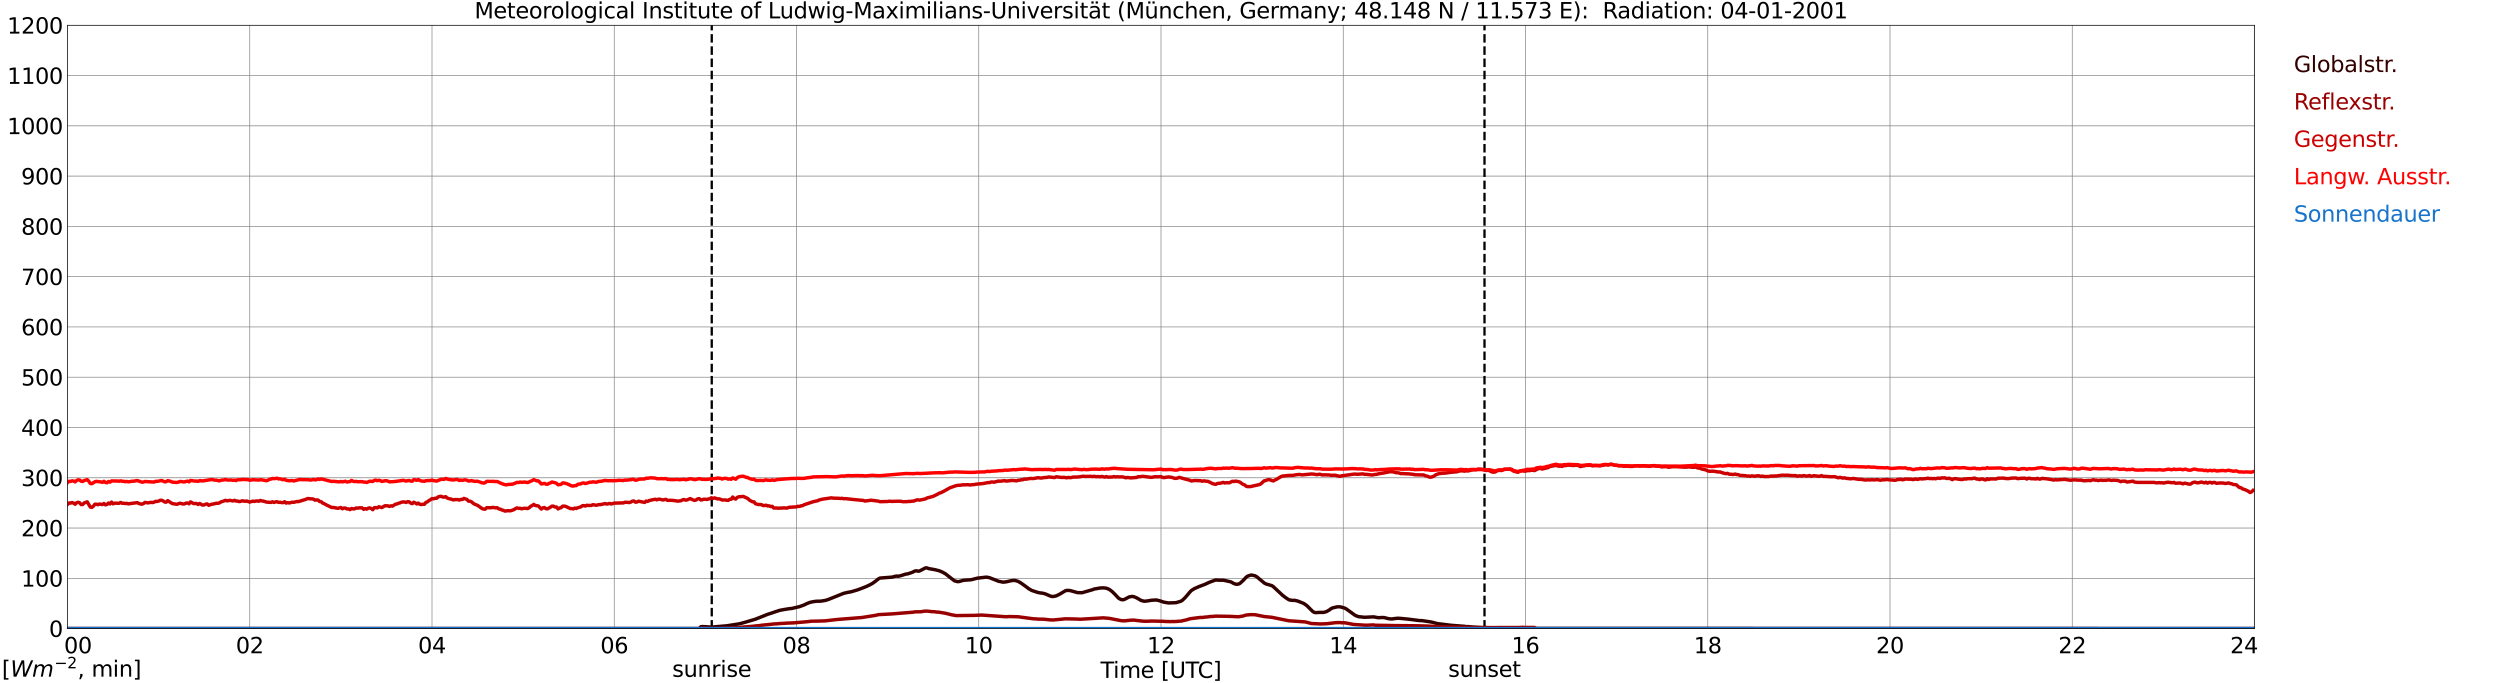 <?xml version="1.0" encoding="utf-8" standalone="no"?>
<!DOCTYPE svg PUBLIC "-//W3C//DTD SVG 1.1//EN"
  "http://www.w3.org/Graphics/SVG/1.1/DTD/svg11.dtd">
<svg xmlns:xlink="http://www.w3.org/1999/xlink" width="1085.4pt" height="296.64pt" viewBox="0 0 1085.4 296.64" xmlns="http://www.w3.org/2000/svg" version="1.1">
 <defs>
  <style type="text/css">*{stroke-linejoin: round; stroke-linecap: butt}</style>
 </defs>
 <g id="figure_1">
  <g id="patch_1">
   <path d="M 0 296.64 
L 1085.4 296.64 
L 1085.4 0 
L 0 0 
z
" style="fill: #ffffff"/>
  </g>
  <g id="axes_1">
   <g id="patch_2">
    <path d="M 29.306 272.909 
L 978.814 272.909 
L 978.814 10.976 
L 29.306 10.976 
z
" style="fill: #ffffff"/>
   </g>
   <g id="patch_3">
    <path d="M 978.814 272.909 
L 978.814 272.909 
L 978.814 10.976 
L 978.814 10.976 
z
" clip-path="url(#pc327b17560)" style="fill: #d3d3d3; opacity: 0.25; stroke: #d3d3d3; stroke-linejoin: miter"/>
   </g>
   <g id="matplotlib.axis_1">
    <g id="xtick_1">
     <g id="line2d_1">
      <path d="M 29.306 272.909 
L 29.306 10.976 
" clip-path="url(#pc327b17560)" style="fill: none; stroke: #808080; stroke-width: 0.3; stroke-linecap: square"/>
     </g>
     <g id="line2d_2"/>
     <g id="text_1">
      <!--    00 -->
      <g transform="translate(18.733 283.627) scale(0.095 -0.095)">
       <defs>
        <path id="DejaVuSans-20" transform="scale(0.016)"/>
        <path id="DejaVuSans-30" d="M 2034 4250 
Q 1547 4250 1301 3770 
Q 1056 3291 1056 2328 
Q 1056 1369 1301 889 
Q 1547 409 2034 409 
Q 2525 409 2770 889 
Q 3016 1369 3016 2328 
Q 3016 3291 2770 3770 
Q 2525 4250 2034 4250 
z
M 2034 4750 
Q 2819 4750 3233 4129 
Q 3647 3509 3647 2328 
Q 3647 1150 3233 529 
Q 2819 -91 2034 -91 
Q 1250 -91 836 529 
Q 422 1150 422 2328 
Q 422 3509 836 4129 
Q 1250 4750 2034 4750 
z
" transform="scale(0.016)"/>
       </defs>
       <use xlink:href="#DejaVuSans-20"/>
       <use xlink:href="#DejaVuSans-20" transform="translate(31.787 0)"/>
       <use xlink:href="#DejaVuSans-20" transform="translate(63.574 0)"/>
       <use xlink:href="#DejaVuSans-30" transform="translate(95.361 0)"/>
       <use xlink:href="#DejaVuSans-30" transform="translate(158.984 0)"/>
      </g>
     </g>
    </g>
    <g id="xtick_2">
     <g id="line2d_3">
      <path d="M 108.431 272.909 
L 108.431 10.976 
" clip-path="url(#pc327b17560)" style="fill: none; stroke: #808080; stroke-width: 0.3; stroke-linecap: square"/>
     </g>
     <g id="line2d_4"/>
     <g id="text_2">
      <!-- 02 -->
      <g transform="translate(102.387 283.627) scale(0.095 -0.095)">
       <defs>
        <path id="DejaVuSans-32" d="M 1228 531 
L 3431 531 
L 3431 0 
L 469 0 
L 469 531 
Q 828 903 1448 1529 
Q 2069 2156 2228 2338 
Q 2531 2678 2651 2914 
Q 2772 3150 2772 3378 
Q 2772 3750 2511 3984 
Q 2250 4219 1831 4219 
Q 1534 4219 1204 4116 
Q 875 4013 500 3803 
L 500 4441 
Q 881 4594 1212 4672 
Q 1544 4750 1819 4750 
Q 2544 4750 2975 4387 
Q 3406 4025 3406 3419 
Q 3406 3131 3298 2873 
Q 3191 2616 2906 2266 
Q 2828 2175 2409 1742 
Q 1991 1309 1228 531 
z
" transform="scale(0.016)"/>
       </defs>
       <use xlink:href="#DejaVuSans-30"/>
       <use xlink:href="#DejaVuSans-32" transform="translate(63.623 0)"/>
      </g>
     </g>
    </g>
    <g id="xtick_3">
     <g id="line2d_5">
      <path d="M 187.557 272.909 
L 187.557 10.976 
" clip-path="url(#pc327b17560)" style="fill: none; stroke: #808080; stroke-width: 0.3; stroke-linecap: square"/>
     </g>
     <g id="line2d_6"/>
     <g id="text_3">
      <!-- 04 -->
      <g transform="translate(181.513 283.627) scale(0.095 -0.095)">
       <defs>
        <path id="DejaVuSans-34" d="M 2419 4116 
L 825 1625 
L 2419 1625 
L 2419 4116 
z
M 2253 4666 
L 3047 4666 
L 3047 1625 
L 3713 1625 
L 3713 1100 
L 3047 1100 
L 3047 0 
L 2419 0 
L 2419 1100 
L 313 1100 
L 313 1709 
L 2253 4666 
z
" transform="scale(0.016)"/>
       </defs>
       <use xlink:href="#DejaVuSans-30"/>
       <use xlink:href="#DejaVuSans-34" transform="translate(63.623 0)"/>
      </g>
     </g>
    </g>
    <g id="xtick_4">
     <g id="line2d_7">
      <path d="M 266.683 272.909 
L 266.683 10.976 
" clip-path="url(#pc327b17560)" style="fill: none; stroke: #808080; stroke-width: 0.3; stroke-linecap: square"/>
     </g>
     <g id="line2d_8"/>
     <g id="text_4">
      <!-- 06 -->
      <g transform="translate(260.638 283.627) scale(0.095 -0.095)">
       <defs>
        <path id="DejaVuSans-36" d="M 2113 2584 
Q 1688 2584 1439 2293 
Q 1191 2003 1191 1497 
Q 1191 994 1439 701 
Q 1688 409 2113 409 
Q 2538 409 2786 701 
Q 3034 994 3034 1497 
Q 3034 2003 2786 2293 
Q 2538 2584 2113 2584 
z
M 3366 4563 
L 3366 3988 
Q 3128 4100 2886 4159 
Q 2644 4219 2406 4219 
Q 1781 4219 1451 3797 
Q 1122 3375 1075 2522 
Q 1259 2794 1537 2939 
Q 1816 3084 2150 3084 
Q 2853 3084 3261 2657 
Q 3669 2231 3669 1497 
Q 3669 778 3244 343 
Q 2819 -91 2113 -91 
Q 1303 -91 875 529 
Q 447 1150 447 2328 
Q 447 3434 972 4092 
Q 1497 4750 2381 4750 
Q 2619 4750 2861 4703 
Q 3103 4656 3366 4563 
z
" transform="scale(0.016)"/>
       </defs>
       <use xlink:href="#DejaVuSans-30"/>
       <use xlink:href="#DejaVuSans-36" transform="translate(63.623 0)"/>
      </g>
     </g>
    </g>
    <g id="xtick_5">
     <g id="line2d_9">
      <path d="M 345.808 272.909 
L 345.808 10.976 
" clip-path="url(#pc327b17560)" style="fill: none; stroke: #808080; stroke-width: 0.3; stroke-linecap: square"/>
     </g>
     <g id="line2d_10"/>
     <g id="text_5">
      <!-- 08 -->
      <g transform="translate(339.764 283.627) scale(0.095 -0.095)">
       <defs>
        <path id="DejaVuSans-38" d="M 2034 2216 
Q 1584 2216 1326 1975 
Q 1069 1734 1069 1313 
Q 1069 891 1326 650 
Q 1584 409 2034 409 
Q 2484 409 2743 651 
Q 3003 894 3003 1313 
Q 3003 1734 2745 1975 
Q 2488 2216 2034 2216 
z
M 1403 2484 
Q 997 2584 770 2862 
Q 544 3141 544 3541 
Q 544 4100 942 4425 
Q 1341 4750 2034 4750 
Q 2731 4750 3128 4425 
Q 3525 4100 3525 3541 
Q 3525 3141 3298 2862 
Q 3072 2584 2669 2484 
Q 3125 2378 3379 2068 
Q 3634 1759 3634 1313 
Q 3634 634 3220 271 
Q 2806 -91 2034 -91 
Q 1263 -91 848 271 
Q 434 634 434 1313 
Q 434 1759 690 2068 
Q 947 2378 1403 2484 
z
M 1172 3481 
Q 1172 3119 1398 2916 
Q 1625 2713 2034 2713 
Q 2441 2713 2670 2916 
Q 2900 3119 2900 3481 
Q 2900 3844 2670 4047 
Q 2441 4250 2034 4250 
Q 1625 4250 1398 4047 
Q 1172 3844 1172 3481 
z
" transform="scale(0.016)"/>
       </defs>
       <use xlink:href="#DejaVuSans-30"/>
       <use xlink:href="#DejaVuSans-38" transform="translate(63.623 0)"/>
      </g>
     </g>
    </g>
    <g id="xtick_6">
     <g id="line2d_11">
      <path d="M 424.934 272.909 
L 424.934 10.976 
" clip-path="url(#pc327b17560)" style="fill: none; stroke: #808080; stroke-width: 0.3; stroke-linecap: square"/>
     </g>
     <g id="line2d_12"/>
     <g id="text_6">
      <!-- 10 -->
      <g transform="translate(418.89 283.627) scale(0.095 -0.095)">
       <defs>
        <path id="DejaVuSans-31" d="M 794 531 
L 1825 531 
L 1825 4091 
L 703 3866 
L 703 4441 
L 1819 4666 
L 2450 4666 
L 2450 531 
L 3481 531 
L 3481 0 
L 794 0 
L 794 531 
z
" transform="scale(0.016)"/>
       </defs>
       <use xlink:href="#DejaVuSans-31"/>
       <use xlink:href="#DejaVuSans-30" transform="translate(63.623 0)"/>
      </g>
     </g>
    </g>
    <g id="xtick_7">
     <g id="line2d_13">
      <path d="M 504.06 272.909 
L 504.06 10.976 
" clip-path="url(#pc327b17560)" style="fill: none; stroke: #808080; stroke-width: 0.3; stroke-linecap: square"/>
     </g>
     <g id="line2d_14"/>
     <g id="text_7">
      <!-- 12 -->
      <g transform="translate(498.015 283.627) scale(0.095 -0.095)">
       <use xlink:href="#DejaVuSans-31"/>
       <use xlink:href="#DejaVuSans-32" transform="translate(63.623 0)"/>
      </g>
     </g>
    </g>
    <g id="xtick_8">
     <g id="line2d_15">
      <path d="M 583.185 272.909 
L 583.185 10.976 
" clip-path="url(#pc327b17560)" style="fill: none; stroke: #808080; stroke-width: 0.3; stroke-linecap: square"/>
     </g>
     <g id="line2d_16"/>
     <g id="text_8">
      <!-- 14 -->
      <g transform="translate(577.141 283.627) scale(0.095 -0.095)">
       <use xlink:href="#DejaVuSans-31"/>
       <use xlink:href="#DejaVuSans-34" transform="translate(63.623 0)"/>
      </g>
     </g>
    </g>
    <g id="xtick_9">
     <g id="line2d_17">
      <path d="M 662.311 272.909 
L 662.311 10.976 
" clip-path="url(#pc327b17560)" style="fill: none; stroke: #808080; stroke-width: 0.3; stroke-linecap: square"/>
     </g>
     <g id="line2d_18"/>
     <g id="text_9">
      <!-- 16 -->
      <g transform="translate(656.267 283.627) scale(0.095 -0.095)">
       <use xlink:href="#DejaVuSans-31"/>
       <use xlink:href="#DejaVuSans-36" transform="translate(63.623 0)"/>
      </g>
     </g>
    </g>
    <g id="xtick_10">
     <g id="line2d_19">
      <path d="M 741.437 272.909 
L 741.437 10.976 
" clip-path="url(#pc327b17560)" style="fill: none; stroke: #808080; stroke-width: 0.3; stroke-linecap: square"/>
     </g>
     <g id="line2d_20"/>
     <g id="text_10">
      <!-- 18 -->
      <g transform="translate(735.392 283.627) scale(0.095 -0.095)">
       <use xlink:href="#DejaVuSans-31"/>
       <use xlink:href="#DejaVuSans-38" transform="translate(63.623 0)"/>
      </g>
     </g>
    </g>
    <g id="xtick_11">
     <g id="line2d_21">
      <path d="M 820.562 272.909 
L 820.562 10.976 
" clip-path="url(#pc327b17560)" style="fill: none; stroke: #808080; stroke-width: 0.3; stroke-linecap: square"/>
     </g>
     <g id="line2d_22"/>
     <g id="text_11">
      <!-- 20 -->
      <g transform="translate(814.518 283.627) scale(0.095 -0.095)">
       <use xlink:href="#DejaVuSans-32"/>
       <use xlink:href="#DejaVuSans-30" transform="translate(63.623 0)"/>
      </g>
     </g>
    </g>
    <g id="xtick_12">
     <g id="line2d_23">
      <path d="M 899.688 272.909 
L 899.688 10.976 
" clip-path="url(#pc327b17560)" style="fill: none; stroke: #808080; stroke-width: 0.3; stroke-linecap: square"/>
     </g>
     <g id="line2d_24"/>
     <g id="text_12">
      <!-- 22 -->
      <g transform="translate(893.644 283.627) scale(0.095 -0.095)">
       <use xlink:href="#DejaVuSans-32"/>
       <use xlink:href="#DejaVuSans-32" transform="translate(63.623 0)"/>
      </g>
     </g>
    </g>
    <g id="xtick_13">
     <g id="line2d_25">
      <path d="M 978.814 272.909 
L 978.814 10.976 
" clip-path="url(#pc327b17560)" style="fill: none; stroke: #808080; stroke-width: 0.3; stroke-linecap: square"/>
     </g>
     <g id="line2d_26"/>
     <g id="text_13">
      <!-- 24    -->
      <g transform="translate(968.241 283.627) scale(0.095 -0.095)">
       <use xlink:href="#DejaVuSans-32"/>
       <use xlink:href="#DejaVuSans-34" transform="translate(63.623 0)"/>
       <use xlink:href="#DejaVuSans-20" transform="translate(127.246 0)"/>
       <use xlink:href="#DejaVuSans-20" transform="translate(159.033 0)"/>
       <use xlink:href="#DejaVuSans-20" transform="translate(190.82 0)"/>
      </g>
     </g>
    </g>
    <g id="text_14">
     <!-- Time [UTC] -->
     <g transform="translate(477.806 294.322) scale(0.095 -0.095)">
      <defs>
       <path id="DejaVuSans-54" d="M -19 4666 
L 3928 4666 
L 3928 4134 
L 2272 4134 
L 2272 0 
L 1638 0 
L 1638 4134 
L -19 4134 
L -19 4666 
z
" transform="scale(0.016)"/>
       <path id="DejaVuSans-69" d="M 603 3500 
L 1178 3500 
L 1178 0 
L 603 0 
L 603 3500 
z
M 603 4863 
L 1178 4863 
L 1178 4134 
L 603 4134 
L 603 4863 
z
" transform="scale(0.016)"/>
       <path id="DejaVuSans-6d" d="M 3328 2828 
Q 3544 3216 3844 3400 
Q 4144 3584 4550 3584 
Q 5097 3584 5394 3201 
Q 5691 2819 5691 2113 
L 5691 0 
L 5113 0 
L 5113 2094 
Q 5113 2597 4934 2840 
Q 4756 3084 4391 3084 
Q 3944 3084 3684 2787 
Q 3425 2491 3425 1978 
L 3425 0 
L 2847 0 
L 2847 2094 
Q 2847 2600 2669 2842 
Q 2491 3084 2119 3084 
Q 1678 3084 1418 2786 
Q 1159 2488 1159 1978 
L 1159 0 
L 581 0 
L 581 3500 
L 1159 3500 
L 1159 2956 
Q 1356 3278 1631 3431 
Q 1906 3584 2284 3584 
Q 2666 3584 2933 3390 
Q 3200 3197 3328 2828 
z
" transform="scale(0.016)"/>
       <path id="DejaVuSans-65" d="M 3597 1894 
L 3597 1613 
L 953 1613 
Q 991 1019 1311 708 
Q 1631 397 2203 397 
Q 2534 397 2845 478 
Q 3156 559 3463 722 
L 3463 178 
Q 3153 47 2828 -22 
Q 2503 -91 2169 -91 
Q 1331 -91 842 396 
Q 353 884 353 1716 
Q 353 2575 817 3079 
Q 1281 3584 2069 3584 
Q 2775 3584 3186 3129 
Q 3597 2675 3597 1894 
z
M 3022 2063 
Q 3016 2534 2758 2815 
Q 2500 3097 2075 3097 
Q 1594 3097 1305 2825 
Q 1016 2553 972 2059 
L 3022 2063 
z
" transform="scale(0.016)"/>
       <path id="DejaVuSans-5b" d="M 550 4863 
L 1875 4863 
L 1875 4416 
L 1125 4416 
L 1125 -397 
L 1875 -397 
L 1875 -844 
L 550 -844 
L 550 4863 
z
" transform="scale(0.016)"/>
       <path id="DejaVuSans-55" d="M 556 4666 
L 1191 4666 
L 1191 1831 
Q 1191 1081 1462 751 
Q 1734 422 2344 422 
Q 2950 422 3222 751 
Q 3494 1081 3494 1831 
L 3494 4666 
L 4128 4666 
L 4128 1753 
Q 4128 841 3676 375 
Q 3225 -91 2344 -91 
Q 1459 -91 1007 375 
Q 556 841 556 1753 
L 556 4666 
z
" transform="scale(0.016)"/>
       <path id="DejaVuSans-43" d="M 4122 4306 
L 4122 3641 
Q 3803 3938 3442 4084 
Q 3081 4231 2675 4231 
Q 1875 4231 1450 3742 
Q 1025 3253 1025 2328 
Q 1025 1406 1450 917 
Q 1875 428 2675 428 
Q 3081 428 3442 575 
Q 3803 722 4122 1019 
L 4122 359 
Q 3791 134 3420 21 
Q 3050 -91 2638 -91 
Q 1578 -91 968 557 
Q 359 1206 359 2328 
Q 359 3453 968 4101 
Q 1578 4750 2638 4750 
Q 3056 4750 3426 4639 
Q 3797 4528 4122 4306 
z
" transform="scale(0.016)"/>
       <path id="DejaVuSans-5d" d="M 1947 4863 
L 1947 -844 
L 622 -844 
L 622 -397 
L 1369 -397 
L 1369 4416 
L 622 4416 
L 622 4863 
L 1947 4863 
z
" transform="scale(0.016)"/>
      </defs>
      <use xlink:href="#DejaVuSans-54"/>
      <use xlink:href="#DejaVuSans-69" transform="translate(57.959 0)"/>
      <use xlink:href="#DejaVuSans-6d" transform="translate(85.742 0)"/>
      <use xlink:href="#DejaVuSans-65" transform="translate(183.154 0)"/>
      <use xlink:href="#DejaVuSans-20" transform="translate(244.678 0)"/>
      <use xlink:href="#DejaVuSans-5b" transform="translate(276.465 0)"/>
      <use xlink:href="#DejaVuSans-55" transform="translate(315.479 0)"/>
      <use xlink:href="#DejaVuSans-54" transform="translate(388.672 0)"/>
      <use xlink:href="#DejaVuSans-43" transform="translate(443.881 0)"/>
      <use xlink:href="#DejaVuSans-5d" transform="translate(513.705 0)"/>
     </g>
    </g>
   </g>
   <g id="matplotlib.axis_2">
    <g id="ytick_1">
     <g id="line2d_27">
      <path d="M 29.306 272.909 
L 978.814 272.909 
" clip-path="url(#pc327b17560)" style="fill: none; stroke: #808080; stroke-width: 0.3; stroke-linecap: square"/>
     </g>
     <g id="line2d_28"/>
     <g id="text_15">
      <!-- 0 -->
      <g transform="translate(21.261 276.518) scale(0.095 -0.095)">
       <use xlink:href="#DejaVuSans-30"/>
      </g>
     </g>
    </g>
    <g id="ytick_2">
     <g id="line2d_29">
      <path d="M 29.306 251.081 
L 978.814 251.081 
" clip-path="url(#pc327b17560)" style="fill: none; stroke: #808080; stroke-width: 0.3; stroke-linecap: square"/>
     </g>
     <g id="line2d_30"/>
     <g id="text_16">
      <!-- 100 -->
      <g transform="translate(9.173 254.69) scale(0.095 -0.095)">
       <use xlink:href="#DejaVuSans-31"/>
       <use xlink:href="#DejaVuSans-30" transform="translate(63.623 0)"/>
       <use xlink:href="#DejaVuSans-30" transform="translate(127.246 0)"/>
      </g>
     </g>
    </g>
    <g id="ytick_3">
     <g id="line2d_31">
      <path d="M 29.306 229.253 
L 978.814 229.253 
" clip-path="url(#pc327b17560)" style="fill: none; stroke: #808080; stroke-width: 0.3; stroke-linecap: square"/>
     </g>
     <g id="line2d_32"/>
     <g id="text_17">
      <!-- 200 -->
      <g transform="translate(9.173 232.863) scale(0.095 -0.095)">
       <use xlink:href="#DejaVuSans-32"/>
       <use xlink:href="#DejaVuSans-30" transform="translate(63.623 0)"/>
       <use xlink:href="#DejaVuSans-30" transform="translate(127.246 0)"/>
      </g>
     </g>
    </g>
    <g id="ytick_4">
     <g id="line2d_33">
      <path d="M 29.306 207.426 
L 978.814 207.426 
" clip-path="url(#pc327b17560)" style="fill: none; stroke: #808080; stroke-width: 0.3; stroke-linecap: square"/>
     </g>
     <g id="line2d_34"/>
     <g id="text_18">
      <!-- 300 -->
      <g transform="translate(9.173 211.035) scale(0.095 -0.095)">
       <defs>
        <path id="DejaVuSans-33" d="M 2597 2516 
Q 3050 2419 3304 2112 
Q 3559 1806 3559 1356 
Q 3559 666 3084 287 
Q 2609 -91 1734 -91 
Q 1441 -91 1130 -33 
Q 819 25 488 141 
L 488 750 
Q 750 597 1062 519 
Q 1375 441 1716 441 
Q 2309 441 2620 675 
Q 2931 909 2931 1356 
Q 2931 1769 2642 2001 
Q 2353 2234 1838 2234 
L 1294 2234 
L 1294 2753 
L 1863 2753 
Q 2328 2753 2575 2939 
Q 2822 3125 2822 3475 
Q 2822 3834 2567 4026 
Q 2313 4219 1838 4219 
Q 1578 4219 1281 4162 
Q 984 4106 628 3988 
L 628 4550 
Q 988 4650 1302 4700 
Q 1616 4750 1894 4750 
Q 2613 4750 3031 4423 
Q 3450 4097 3450 3541 
Q 3450 3153 3228 2886 
Q 3006 2619 2597 2516 
z
" transform="scale(0.016)"/>
       </defs>
       <use xlink:href="#DejaVuSans-33"/>
       <use xlink:href="#DejaVuSans-30" transform="translate(63.623 0)"/>
       <use xlink:href="#DejaVuSans-30" transform="translate(127.246 0)"/>
      </g>
     </g>
    </g>
    <g id="ytick_5">
     <g id="line2d_35">
      <path d="M 29.306 185.598 
L 978.814 185.598 
" clip-path="url(#pc327b17560)" style="fill: none; stroke: #808080; stroke-width: 0.3; stroke-linecap: square"/>
     </g>
     <g id="line2d_36"/>
     <g id="text_19">
      <!-- 400 -->
      <g transform="translate(9.173 189.207) scale(0.095 -0.095)">
       <use xlink:href="#DejaVuSans-34"/>
       <use xlink:href="#DejaVuSans-30" transform="translate(63.623 0)"/>
       <use xlink:href="#DejaVuSans-30" transform="translate(127.246 0)"/>
      </g>
     </g>
    </g>
    <g id="ytick_6">
     <g id="line2d_37">
      <path d="M 29.306 163.77 
L 978.814 163.77 
" clip-path="url(#pc327b17560)" style="fill: none; stroke: #808080; stroke-width: 0.3; stroke-linecap: square"/>
     </g>
     <g id="line2d_38"/>
     <g id="text_20">
      <!-- 500 -->
      <g transform="translate(9.173 167.379) scale(0.095 -0.095)">
       <defs>
        <path id="DejaVuSans-35" d="M 691 4666 
L 3169 4666 
L 3169 4134 
L 1269 4134 
L 1269 2991 
Q 1406 3038 1543 3061 
Q 1681 3084 1819 3084 
Q 2600 3084 3056 2656 
Q 3513 2228 3513 1497 
Q 3513 744 3044 326 
Q 2575 -91 1722 -91 
Q 1428 -91 1123 -41 
Q 819 9 494 109 
L 494 744 
Q 775 591 1075 516 
Q 1375 441 1709 441 
Q 2250 441 2565 725 
Q 2881 1009 2881 1497 
Q 2881 1984 2565 2268 
Q 2250 2553 1709 2553 
Q 1456 2553 1204 2497 
Q 953 2441 691 2322 
L 691 4666 
z
" transform="scale(0.016)"/>
       </defs>
       <use xlink:href="#DejaVuSans-35"/>
       <use xlink:href="#DejaVuSans-30" transform="translate(63.623 0)"/>
       <use xlink:href="#DejaVuSans-30" transform="translate(127.246 0)"/>
      </g>
     </g>
    </g>
    <g id="ytick_7">
     <g id="line2d_39">
      <path d="M 29.306 141.942 
L 978.814 141.942 
" clip-path="url(#pc327b17560)" style="fill: none; stroke: #808080; stroke-width: 0.3; stroke-linecap: square"/>
     </g>
     <g id="line2d_40"/>
     <g id="text_21">
      <!-- 600 -->
      <g transform="translate(9.173 145.551) scale(0.095 -0.095)">
       <use xlink:href="#DejaVuSans-36"/>
       <use xlink:href="#DejaVuSans-30" transform="translate(63.623 0)"/>
       <use xlink:href="#DejaVuSans-30" transform="translate(127.246 0)"/>
      </g>
     </g>
    </g>
    <g id="ytick_8">
     <g id="line2d_41">
      <path d="M 29.306 120.114 
L 978.814 120.114 
" clip-path="url(#pc327b17560)" style="fill: none; stroke: #808080; stroke-width: 0.3; stroke-linecap: square"/>
     </g>
     <g id="line2d_42"/>
     <g id="text_22">
      <!-- 700 -->
      <g transform="translate(9.173 123.724) scale(0.095 -0.095)">
       <defs>
        <path id="DejaVuSans-37" d="M 525 4666 
L 3525 4666 
L 3525 4397 
L 1831 0 
L 1172 0 
L 2766 4134 
L 525 4134 
L 525 4666 
z
" transform="scale(0.016)"/>
       </defs>
       <use xlink:href="#DejaVuSans-37"/>
       <use xlink:href="#DejaVuSans-30" transform="translate(63.623 0)"/>
       <use xlink:href="#DejaVuSans-30" transform="translate(127.246 0)"/>
      </g>
     </g>
    </g>
    <g id="ytick_9">
     <g id="line2d_43">
      <path d="M 29.306 98.287 
L 978.814 98.287 
" clip-path="url(#pc327b17560)" style="fill: none; stroke: #808080; stroke-width: 0.3; stroke-linecap: square"/>
     </g>
     <g id="line2d_44"/>
     <g id="text_23">
      <!-- 800 -->
      <g transform="translate(9.173 101.896) scale(0.095 -0.095)">
       <use xlink:href="#DejaVuSans-38"/>
       <use xlink:href="#DejaVuSans-30" transform="translate(63.623 0)"/>
       <use xlink:href="#DejaVuSans-30" transform="translate(127.246 0)"/>
      </g>
     </g>
    </g>
    <g id="ytick_10">
     <g id="line2d_45">
      <path d="M 29.306 76.459 
L 978.814 76.459 
" clip-path="url(#pc327b17560)" style="fill: none; stroke: #808080; stroke-width: 0.3; stroke-linecap: square"/>
     </g>
     <g id="line2d_46"/>
     <g id="text_24">
      <!-- 900 -->
      <g transform="translate(9.173 80.068) scale(0.095 -0.095)">
       <defs>
        <path id="DejaVuSans-39" d="M 703 97 
L 703 672 
Q 941 559 1184 500 
Q 1428 441 1663 441 
Q 2288 441 2617 861 
Q 2947 1281 2994 2138 
Q 2813 1869 2534 1725 
Q 2256 1581 1919 1581 
Q 1219 1581 811 2004 
Q 403 2428 403 3163 
Q 403 3881 828 4315 
Q 1253 4750 1959 4750 
Q 2769 4750 3195 4129 
Q 3622 3509 3622 2328 
Q 3622 1225 3098 567 
Q 2575 -91 1691 -91 
Q 1453 -91 1209 -44 
Q 966 3 703 97 
z
M 1959 2075 
Q 2384 2075 2632 2365 
Q 2881 2656 2881 3163 
Q 2881 3666 2632 3958 
Q 2384 4250 1959 4250 
Q 1534 4250 1286 3958 
Q 1038 3666 1038 3163 
Q 1038 2656 1286 2365 
Q 1534 2075 1959 2075 
z
" transform="scale(0.016)"/>
       </defs>
       <use xlink:href="#DejaVuSans-39"/>
       <use xlink:href="#DejaVuSans-30" transform="translate(63.623 0)"/>
       <use xlink:href="#DejaVuSans-30" transform="translate(127.246 0)"/>
      </g>
     </g>
    </g>
    <g id="ytick_11">
     <g id="line2d_47">
      <path d="M 29.306 54.631 
L 978.814 54.631 
" clip-path="url(#pc327b17560)" style="fill: none; stroke: #808080; stroke-width: 0.3; stroke-linecap: square"/>
     </g>
     <g id="line2d_48"/>
     <g id="text_25">
      <!-- 1000 -->
      <g transform="translate(3.128 58.24) scale(0.095 -0.095)">
       <use xlink:href="#DejaVuSans-31"/>
       <use xlink:href="#DejaVuSans-30" transform="translate(63.623 0)"/>
       <use xlink:href="#DejaVuSans-30" transform="translate(127.246 0)"/>
       <use xlink:href="#DejaVuSans-30" transform="translate(190.869 0)"/>
      </g>
     </g>
    </g>
    <g id="ytick_12">
     <g id="line2d_49">
      <path d="M 29.306 32.803 
L 978.814 32.803 
" clip-path="url(#pc327b17560)" style="fill: none; stroke: #808080; stroke-width: 0.3; stroke-linecap: square"/>
     </g>
     <g id="line2d_50"/>
     <g id="text_26">
      <!-- 1100 -->
      <g transform="translate(3.128 36.413) scale(0.095 -0.095)">
       <use xlink:href="#DejaVuSans-31"/>
       <use xlink:href="#DejaVuSans-31" transform="translate(63.623 0)"/>
       <use xlink:href="#DejaVuSans-30" transform="translate(127.246 0)"/>
       <use xlink:href="#DejaVuSans-30" transform="translate(190.869 0)"/>
      </g>
     </g>
    </g>
    <g id="ytick_13">
     <g id="line2d_51">
      <path d="M 29.306 10.976 
L 978.814 10.976 
" clip-path="url(#pc327b17560)" style="fill: none; stroke: #808080; stroke-width: 0.3; stroke-linecap: square"/>
     </g>
     <g id="line2d_52"/>
     <g id="text_27">
      <!-- 1200 -->
      <g transform="translate(3.128 14.585) scale(0.095 -0.095)">
       <use xlink:href="#DejaVuSans-31"/>
       <use xlink:href="#DejaVuSans-32" transform="translate(63.623 0)"/>
       <use xlink:href="#DejaVuSans-30" transform="translate(127.246 0)"/>
       <use xlink:href="#DejaVuSans-30" transform="translate(190.869 0)"/>
      </g>
     </g>
    </g>
   </g>
   <g id="line2d_53">
    <path d="M 309.015 272.909 
L 309.015 10.976 
" clip-path="url(#pc327b17560)" style="fill: none; stroke-dasharray: 3.7,1.6; stroke-dashoffset: 0; stroke: #000000"/>
   </g>
   <g id="line2d_54">
    <path d="M 644.508 272.909 
L 644.508 10.976 
" clip-path="url(#pc327b17560)" style="fill: none; stroke-dasharray: 3.7,1.6; stroke-dashoffset: 0; stroke: #000000"/>
   </g>
   <g id="line2d_55">
    <path d="M 29.306 272.909 
L 303.608 272.909 
L 304.267 272.116 
L 304.927 272.025 
L 308.883 272.252 
L 315.477 271.704 
L 320.752 270.881 
L 322.071 270.56 
L 323.39 270.193 
L 328.005 268.82 
L 333.28 266.716 
L 335.258 266.075 
L 336.577 265.618 
L 338.555 264.977 
L 340.533 264.61 
L 342.512 264.291 
L 343.83 264.154 
L 347.127 263.374 
L 349.105 262.643 
L 350.424 262.001 
L 351.743 261.499 
L 353.062 261.224 
L 354.38 261.041 
L 356.359 260.995 
L 358.337 260.674 
L 359.655 260.264 
L 366.249 257.61 
L 368.227 257.151 
L 369.546 256.922 
L 372.184 256.145 
L 374.162 255.414 
L 376.14 254.635 
L 377.459 253.995 
L 378.777 253.307 
L 380.096 252.347 
L 381.415 251.295 
L 382.074 250.974 
L 387.349 250.562 
L 388.668 250.197 
L 389.328 250.105 
L 389.987 250.197 
L 391.306 249.876 
L 393.284 249.234 
L 393.943 249.189 
L 395.921 248.549 
L 397.24 247.907 
L 397.899 247.816 
L 398.559 247.999 
L 399.218 247.907 
L 401.856 246.534 
L 402.515 246.58 
L 403.175 246.855 
L 405.812 247.314 
L 407.79 247.816 
L 409.109 248.366 
L 410.428 249.097 
L 414.384 252.164 
L 415.703 252.53 
L 416.362 252.485 
L 417.681 252.118 
L 418.34 251.935 
L 421.637 251.705 
L 424.275 251.02 
L 428.231 250.562 
L 429.55 250.791 
L 433.506 252.347 
L 435.484 252.76 
L 436.803 252.622 
L 438.781 252.164 
L 440.1 251.98 
L 440.759 252.026 
L 442.078 252.439 
L 443.397 253.216 
L 445.375 254.635 
L 446.694 255.641 
L 448.012 256.374 
L 450.65 257.243 
L 451.969 257.472 
L 452.628 257.518 
L 453.947 257.885 
L 455.925 258.753 
L 456.584 258.937 
L 457.244 258.983 
L 458.563 258.708 
L 459.881 258.066 
L 462.519 256.512 
L 463.178 256.328 
L 464.497 256.374 
L 467.794 257.289 
L 469.772 257.335 
L 474.388 256.008 
L 475.047 255.733 
L 477.685 255.276 
L 479.003 255.23 
L 480.322 255.368 
L 481.641 255.916 
L 482.96 256.922 
L 484.278 258.249 
L 485.597 259.668 
L 486.256 260.081 
L 486.916 260.356 
L 487.575 260.401 
L 488.235 260.218 
L 490.213 259.166 
L 491.532 258.937 
L 492.191 259.029 
L 493.51 259.576 
L 495.488 260.72 
L 496.807 261.041 
L 498.125 260.904 
L 500.103 260.585 
L 502.082 260.493 
L 503.4 260.812 
L 505.379 261.454 
L 507.357 261.774 
L 509.994 261.683 
L 510.654 261.637 
L 512.632 261.041 
L 513.291 260.674 
L 514.61 259.393 
L 516.588 257.06 
L 517.247 256.374 
L 518.566 255.549 
L 520.544 254.68 
L 523.182 253.674 
L 525.16 252.76 
L 527.797 251.797 
L 529.116 251.889 
L 530.435 251.889 
L 531.094 251.889 
L 534.391 252.622 
L 535.71 253.353 
L 536.369 253.583 
L 537.029 253.674 
L 537.688 253.583 
L 538.348 253.262 
L 539.666 252.072 
L 540.985 250.653 
L 541.644 250.151 
L 542.963 249.693 
L 543.623 249.693 
L 544.941 250.014 
L 545.601 250.378 
L 548.898 253.124 
L 549.557 253.491 
L 552.195 254.268 
L 552.854 254.726 
L 556.81 258.433 
L 558.129 259.439 
L 559.448 260.31 
L 560.107 260.539 
L 561.426 260.674 
L 562.085 260.629 
L 563.404 260.949 
L 565.382 261.729 
L 566.042 262.001 
L 567.36 262.918 
L 569.998 265.527 
L 570.657 265.891 
L 571.317 265.983 
L 572.635 265.891 
L 574.613 265.891 
L 575.932 265.527 
L 577.251 264.747 
L 577.91 264.245 
L 578.57 263.924 
L 580.548 263.466 
L 581.867 263.466 
L 583.845 264.016 
L 584.504 264.383 
L 587.801 266.762 
L 588.46 267.218 
L 589.779 267.723 
L 592.417 267.998 
L 596.373 267.814 
L 598.351 268.181 
L 600.329 268.089 
L 600.989 268.135 
L 602.967 268.637 
L 604.286 268.729 
L 605.604 268.545 
L 606.923 268.408 
L 608.242 268.5 
L 611.539 268.82 
L 616.154 269.416 
L 617.473 269.462 
L 621.429 270.056 
L 624.067 270.743 
L 630.001 271.475 
L 635.936 271.933 
L 636.595 272.071 
L 637.255 272.025 
L 639.892 272.298 
L 643.848 272.481 
L 649.783 272.573 
L 651.102 272.573 
L 658.355 272.664 
L 662.311 272.848 
L 978.154 272.909 
L 978.154 272.909 
" clip-path="url(#pc327b17560)" style="fill: none; stroke: #330000; stroke-width: 1.5; stroke-linecap: square"/>
   </g>
   <g id="line2d_56">
    <path d="M 29.306 272.909 
L 303.608 272.909 
L 304.267 272.71 
L 305.586 272.71 
L 308.224 272.804 
L 310.202 272.85 
L 310.861 272.804 
L 311.521 272.896 
L 312.839 272.804 
L 316.136 272.664 
L 318.774 272.57 
L 326.686 271.92 
L 328.665 271.686 
L 329.324 271.686 
L 330.643 271.453 
L 333.94 271.128 
L 335.918 270.896 
L 337.236 270.848 
L 338.555 270.709 
L 340.533 270.617 
L 341.852 270.523 
L 344.49 270.429 
L 350.424 269.918 
L 352.402 269.685 
L 353.721 269.685 
L 355.699 269.639 
L 358.337 269.545 
L 360.315 269.314 
L 363.612 268.941 
L 374.162 268.102 
L 380.096 267.172 
L 381.415 266.845 
L 386.69 266.568 
L 388.009 266.474 
L 396.581 265.775 
L 397.24 265.636 
L 399.878 265.59 
L 401.196 265.356 
L 402.515 265.311 
L 404.493 265.542 
L 405.812 265.59 
L 406.471 265.73 
L 407.131 265.73 
L 408.45 265.915 
L 410.428 266.24 
L 413.065 266.893 
L 415.043 267.264 
L 422.956 267.172 
L 426.253 267.033 
L 436.803 267.777 
L 438.122 267.683 
L 442.078 267.777 
L 448.672 268.661 
L 449.991 268.707 
L 450.65 268.801 
L 451.969 268.801 
L 453.287 268.847 
L 455.925 269.126 
L 457.244 269.174 
L 461.2 268.801 
L 462.519 268.661 
L 467.134 268.755 
L 469.113 268.847 
L 479.003 268.242 
L 481.641 268.476 
L 486.916 269.499 
L 488.235 269.545 
L 490.872 269.266 
L 492.191 269.22 
L 496.147 269.685 
L 497.466 269.731 
L 500.103 269.639 
L 504.719 269.731 
L 506.038 269.825 
L 508.016 269.87 
L 510.654 269.825 
L 511.972 269.685 
L 512.632 269.685 
L 515.269 269.08 
L 516.588 268.661 
L 517.907 268.476 
L 521.204 268.056 
L 521.863 268.102 
L 523.182 267.917 
L 524.501 267.823 
L 525.16 267.683 
L 526.479 267.637 
L 527.797 267.498 
L 533.732 267.592 
L 537.688 267.777 
L 539.666 267.452 
L 540.985 267.033 
L 542.963 266.845 
L 544.941 266.893 
L 548.898 267.683 
L 552.195 268.011 
L 559.448 269.499 
L 566.701 270.01 
L 569.338 270.709 
L 573.295 270.896 
L 575.932 270.802 
L 579.889 270.337 
L 581.867 270.289 
L 582.526 270.383 
L 583.845 270.383 
L 587.801 271.128 
L 593.076 271.453 
L 596.373 271.313 
L 597.032 271.453 
L 602.967 271.547 
L 604.945 271.593 
L 614.836 271.686 
L 616.814 271.732 
L 620.111 271.826 
L 625.386 272.106 
L 630.001 272.199 
L 631.98 272.245 
L 635.936 272.337 
L 637.914 272.385 
L 643.189 272.477 
L 644.508 272.477 
L 660.333 272.431 
L 660.992 272.337 
L 661.652 272.431 
L 662.97 272.431 
L 666.267 272.431 
L 666.927 272.909 
L 978.154 272.909 
L 978.154 272.909 
" clip-path="url(#pc327b17560)" style="fill: none; stroke: #990000; stroke-width: 1.5; stroke-linecap: square"/>
   </g>
   <g id="line2d_57">
    <path d="M 29.306 219.025 
L 29.965 218.352 
L 30.625 218.438 
L 31.284 218.187 
L 31.943 218.438 
L 32.603 218.922 
L 33.262 218.272 
L 33.921 218.062 
L 34.581 218.28 
L 35.24 219.066 
L 35.9 219.036 
L 36.559 218.344 
L 37.878 217.888 
L 39.197 220.136 
L 39.856 220.291 
L 40.515 219.795 
L 41.175 218.92 
L 41.834 218.898 
L 42.493 219.136 
L 43.153 218.824 
L 44.472 219.04 
L 45.131 218.595 
L 45.79 219.186 
L 46.45 219.014 
L 47.109 218.383 
L 47.768 218.798 
L 48.428 217.984 
L 49.087 218.743 
L 49.747 218.442 
L 51.725 218.512 
L 52.384 218.154 
L 53.043 218.514 
L 53.703 218.459 
L 54.362 218.634 
L 55.022 218.542 
L 55.681 218.754 
L 59.637 218.217 
L 60.297 218.623 
L 61.615 218.903 
L 62.275 218.638 
L 62.934 218.136 
L 64.253 218.339 
L 65.572 218.086 
L 66.231 218.198 
L 66.89 218.025 
L 67.55 217.658 
L 68.209 217.717 
L 68.869 217.551 
L 69.528 217.2 
L 70.187 217.189 
L 70.847 217.49 
L 71.506 217.953 
L 72.166 218.021 
L 72.825 217.368 
L 74.803 218.634 
L 76.781 218.957 
L 78.1 218.464 
L 79.419 218.809 
L 80.078 218.785 
L 80.737 218.44 
L 81.397 218.363 
L 82.056 218.743 
L 82.716 217.896 
L 84.034 218.638 
L 85.353 218.59 
L 86.013 219.01 
L 86.672 218.599 
L 87.991 219.306 
L 88.65 219.193 
L 89.309 218.892 
L 89.969 218.787 
L 90.628 219.383 
L 91.947 218.898 
L 92.606 218.831 
L 93.925 218.488 
L 94.584 218.529 
L 95.244 218.344 
L 95.903 217.933 
L 97.222 217.492 
L 97.881 217.217 
L 98.541 217.466 
L 99.86 217.231 
L 101.178 217.506 
L 101.838 217.213 
L 102.497 217.551 
L 103.156 217.527 
L 103.816 217.772 
L 104.475 217.674 
L 105.135 217.423 
L 106.453 217.639 
L 107.113 217.51 
L 108.431 217.988 
L 109.75 217.567 
L 110.41 217.715 
L 111.069 217.534 
L 111.728 217.484 
L 112.388 217.621 
L 113.047 217.265 
L 113.707 217.501 
L 114.366 217.565 
L 115.685 217.988 
L 117.663 218.13 
L 118.322 217.855 
L 118.982 218.139 
L 119.641 217.909 
L 120.3 217.818 
L 120.96 218.139 
L 121.619 218.045 
L 122.278 218.204 
L 122.938 218.237 
L 123.597 217.82 
L 124.257 218.429 
L 124.916 218.195 
L 125.575 218.381 
L 126.894 218.019 
L 127.553 218.086 
L 128.872 217.741 
L 129.532 217.787 
L 132.169 216.988 
L 132.829 216.792 
L 133.488 216.453 
L 134.147 216.464 
L 134.807 216.602 
L 135.466 216.567 
L 136.125 216.722 
L 136.785 217.156 
L 137.444 217.03 
L 138.104 217.106 
L 138.763 217.748 
L 139.422 217.809 
L 140.082 218.407 
L 140.741 218.682 
L 142.06 219.409 
L 144.038 220.332 
L 144.697 220.317 
L 146.676 220.692 
L 147.994 220.341 
L 148.654 220.898 
L 149.313 220.546 
L 149.972 220.588 
L 150.632 220.985 
L 151.291 220.919 
L 151.951 221.256 
L 152.61 220.769 
L 153.269 220.943 
L 153.929 220.913 
L 154.588 220.54 
L 155.247 220.633 
L 155.907 220.487 
L 157.226 220.496 
L 157.885 221.131 
L 158.544 220.834 
L 159.204 221.031 
L 159.863 220.642 
L 160.523 220.494 
L 161.182 220.791 
L 161.841 221.291 
L 162.501 220.422 
L 163.16 220.374 
L 163.819 220.516 
L 164.479 220.009 
L 165.798 220.374 
L 167.116 219.577 
L 168.435 219.623 
L 169.094 219.874 
L 169.754 219.605 
L 170.413 219.736 
L 171.732 218.879 
L 172.391 218.798 
L 173.051 218.481 
L 173.71 218.311 
L 174.37 218.021 
L 175.029 217.914 
L 175.688 217.957 
L 176.348 218.132 
L 177.007 217.785 
L 177.666 217.898 
L 178.326 218.435 
L 178.985 218.665 
L 179.645 218.049 
L 180.304 218.35 
L 180.963 218.807 
L 181.623 218.42 
L 182.282 218.961 
L 182.941 219.049 
L 183.601 218.911 
L 184.26 218.927 
L 184.92 218.097 
L 185.579 217.888 
L 186.238 217.307 
L 186.898 216.964 
L 187.557 216.471 
L 188.217 216.576 
L 188.876 216.318 
L 189.535 216.355 
L 190.195 215.762 
L 190.854 215.535 
L 191.513 215.467 
L 192.173 215.79 
L 192.832 215.818 
L 193.492 215.633 
L 194.151 216.244 
L 195.47 216.63 
L 196.129 216.766 
L 196.788 217.062 
L 197.448 216.903 
L 198.767 216.903 
L 199.426 217.128 
L 200.085 216.816 
L 200.745 216.862 
L 201.404 216.388 
L 202.723 216.849 
L 203.382 217.573 
L 204.042 217.597 
L 204.701 217.857 
L 205.36 218.455 
L 206.02 218.872 
L 207.339 219.407 
L 209.317 220.817 
L 209.976 221.02 
L 210.635 221.064 
L 211.295 220.417 
L 213.273 220.437 
L 213.932 220.284 
L 215.251 220.518 
L 215.91 220.433 
L 216.57 220.961 
L 217.229 221.061 
L 217.889 221.415 
L 218.548 221.572 
L 219.207 221.902 
L 220.526 221.703 
L 221.186 221.782 
L 221.845 221.721 
L 223.164 221.251 
L 223.823 220.799 
L 224.482 220.507 
L 225.142 220.701 
L 225.801 220.66 
L 226.461 220.909 
L 227.12 220.721 
L 228.439 220.688 
L 229.098 220.799 
L 229.757 220.415 
L 230.417 219.804 
L 231.076 219.483 
L 231.736 218.999 
L 232.395 219.459 
L 233.714 219.656 
L 235.033 220.998 
L 235.692 220.52 
L 236.351 220.352 
L 237.011 220.843 
L 237.67 220.935 
L 238.989 220.177 
L 239.648 219.728 
L 240.308 219.765 
L 240.967 220.145 
L 241.626 220.129 
L 242.286 220.954 
L 242.945 220.572 
L 243.604 220.42 
L 244.264 219.756 
L 244.923 219.743 
L 245.583 219.843 
L 247.561 220.782 
L 248.22 220.804 
L 248.88 220.961 
L 249.539 220.59 
L 250.198 220.754 
L 250.858 220.426 
L 252.176 220.064 
L 252.836 219.581 
L 253.495 219.505 
L 254.155 219.71 
L 254.814 219.348 
L 255.473 219.47 
L 256.792 219.42 
L 257.451 219.101 
L 258.77 219.376 
L 260.089 219.082 
L 260.748 219.084 
L 262.726 218.614 
L 263.386 218.87 
L 264.705 218.571 
L 265.364 218.822 
L 266.683 218.433 
L 268.661 218.387 
L 269.98 218.342 
L 270.639 218.361 
L 271.298 218.064 
L 272.617 218.119 
L 273.277 218.189 
L 273.936 217.942 
L 274.595 217.562 
L 275.255 217.521 
L 275.914 218.032 
L 276.573 217.944 
L 277.233 217.591 
L 279.87 218.139 
L 280.53 217.554 
L 281.189 217.695 
L 281.849 217.322 
L 283.167 217.012 
L 284.486 216.753 
L 285.145 217.004 
L 285.805 216.733 
L 286.464 216.733 
L 287.783 217.076 
L 289.102 216.796 
L 289.761 217.231 
L 291.739 217.207 
L 294.377 217.582 
L 295.696 217.386 
L 296.355 217.001 
L 297.014 216.875 
L 297.674 217.169 
L 298.333 217.021 
L 299.652 216.46 
L 300.971 217.091 
L 301.63 217.259 
L 302.289 217.014 
L 302.949 216.571 
L 303.608 216.497 
L 304.267 217.054 
L 304.927 216.975 
L 305.586 216.72 
L 306.905 216.838 
L 308.224 216.488 
L 308.883 216.109 
L 309.543 216.425 
L 310.202 216.165 
L 311.521 216.6 
L 312.18 216.578 
L 312.839 216.761 
L 313.499 217.078 
L 314.818 217.056 
L 316.136 217.252 
L 316.796 216.777 
L 317.455 216.761 
L 318.114 215.788 
L 318.774 216.44 
L 319.433 216.678 
L 320.093 215.932 
L 320.752 215.692 
L 322.73 215.53 
L 324.708 216.462 
L 325.368 217.13 
L 326.686 217.857 
L 327.346 217.868 
L 328.005 218.726 
L 329.324 219.06 
L 329.983 219.023 
L 330.643 219.119 
L 331.302 219.494 
L 331.961 219.472 
L 332.621 219.333 
L 333.28 219.667 
L 333.94 219.61 
L 334.599 219.939 
L 335.258 219.828 
L 335.918 220.557 
L 337.236 220.548 
L 337.896 220.642 
L 340.533 220.503 
L 341.193 220.599 
L 341.852 220.546 
L 342.512 220.258 
L 345.808 220.053 
L 346.468 219.815 
L 347.127 219.88 
L 347.787 219.608 
L 348.446 219.525 
L 349.105 219.143 
L 353.062 217.824 
L 355.04 217.392 
L 355.699 217.054 
L 357.018 216.731 
L 360.974 216.148 
L 361.634 216.268 
L 364.271 216.347 
L 364.93 216.423 
L 365.59 216.336 
L 366.249 216.536 
L 366.909 216.477 
L 370.865 216.899 
L 372.843 217.084 
L 374.821 217.265 
L 375.481 217.53 
L 376.799 217.379 
L 378.118 217.167 
L 379.437 217.327 
L 381.415 217.586 
L 382.074 217.809 
L 385.371 217.726 
L 386.031 217.599 
L 387.349 217.693 
L 389.987 217.602 
L 391.306 217.654 
L 391.965 217.822 
L 393.943 217.789 
L 394.603 217.674 
L 395.262 217.711 
L 395.921 217.569 
L 396.581 217.573 
L 397.899 217.086 
L 398.559 216.999 
L 399.218 217.145 
L 401.196 216.731 
L 401.856 216.576 
L 402.515 216.181 
L 403.834 215.849 
L 405.153 215.487 
L 407.131 214.515 
L 407.79 214.092 
L 408.45 213.941 
L 409.768 213.273 
L 411.746 212.164 
L 412.406 211.78 
L 415.043 210.866 
L 415.703 210.719 
L 417.022 210.66 
L 417.681 210.519 
L 420.318 210.446 
L 420.978 210.567 
L 422.297 210.414 
L 422.956 210.409 
L 423.615 210.233 
L 426.912 209.923 
L 428.89 209.519 
L 429.55 209.556 
L 430.209 209.287 
L 430.869 209.248 
L 431.528 209.359 
L 433.506 208.851 
L 434.165 208.932 
L 436.144 208.681 
L 436.803 208.864 
L 438.781 208.678 
L 439.44 208.58 
L 441.419 208.757 
L 442.078 208.502 
L 442.737 208.499 
L 443.397 208.286 
L 444.056 208.286 
L 444.716 207.973 
L 445.375 208.054 
L 447.353 207.72 
L 448.672 207.766 
L 450.65 207.402 
L 451.969 207.563 
L 453.287 207.347 
L 454.606 207.257 
L 455.266 207.068 
L 457.903 207.347 
L 458.563 206.98 
L 460.541 207.257 
L 461.2 207.303 
L 461.859 207.231 
L 463.178 207.445 
L 463.838 207.271 
L 464.497 207.388 
L 465.156 207.327 
L 465.816 207.122 
L 467.134 207.124 
L 468.453 207.046 
L 470.431 206.736 
L 471.091 206.858 
L 473.728 206.801 
L 474.388 206.943 
L 475.047 206.766 
L 475.706 206.95 
L 477.025 206.913 
L 477.685 207.033 
L 478.344 206.845 
L 479.663 207.164 
L 480.322 206.906 
L 480.981 207.148 
L 482.96 207.096 
L 483.619 206.899 
L 484.278 207.089 
L 484.938 206.98 
L 486.256 207.065 
L 486.916 207.022 
L 487.575 207.094 
L 488.894 207.45 
L 489.553 207.275 
L 490.872 207.495 
L 493.51 207.284 
L 494.169 206.945 
L 494.828 206.98 
L 496.147 206.784 
L 499.444 207.212 
L 500.103 207.231 
L 501.422 206.967 
L 502.082 207.024 
L 504.06 206.93 
L 504.719 207.279 
L 505.379 207.356 
L 506.697 207.142 
L 507.357 207.07 
L 508.675 207.24 
L 509.994 207.666 
L 510.654 207.666 
L 511.313 207.539 
L 511.972 207.231 
L 513.291 207.624 
L 514.61 208 
L 515.929 208.329 
L 516.588 208.517 
L 517.247 208.831 
L 518.566 208.617 
L 519.885 208.663 
L 521.204 208.7 
L 521.863 208.94 
L 522.522 208.774 
L 524.501 209.006 
L 525.819 209.626 
L 526.479 209.999 
L 527.797 210.292 
L 528.457 209.949 
L 529.116 209.811 
L 529.776 209.805 
L 531.094 209.438 
L 531.754 209.707 
L 532.413 209.554 
L 533.732 209.624 
L 535.051 208.932 
L 535.71 209.063 
L 536.369 208.879 
L 537.688 209.098 
L 538.348 209.349 
L 539.666 210.287 
L 540.326 210.499 
L 540.985 211.073 
L 541.644 211.282 
L 542.963 211.248 
L 546.919 210.346 
L 547.579 209.923 
L 548.898 208.707 
L 549.557 208.637 
L 550.216 208.344 
L 550.876 208.216 
L 551.535 208.355 
L 552.195 208.648 
L 552.854 208.814 
L 553.513 208.395 
L 554.173 208.131 
L 556.151 206.921 
L 556.81 206.692 
L 559.448 206.424 
L 560.766 206.402 
L 561.426 206.373 
L 562.745 206.125 
L 564.063 205.987 
L 565.382 206.168 
L 567.36 205.983 
L 569.338 205.793 
L 570.657 205.871 
L 571.317 206.046 
L 571.976 206.077 
L 572.635 205.889 
L 573.295 205.952 
L 573.954 206.194 
L 575.273 206.157 
L 577.251 206.221 
L 577.91 206.371 
L 579.229 206.319 
L 579.889 206.345 
L 580.548 206.572 
L 581.867 206.793 
L 582.526 206.568 
L 585.823 206.142 
L 587.142 205.922 
L 588.46 205.806 
L 589.12 205.926 
L 591.757 205.745 
L 592.417 205.948 
L 593.076 205.93 
L 595.714 206.229 
L 597.032 205.976 
L 597.692 205.954 
L 598.351 205.74 
L 600.989 205.297 
L 603.626 204.771 
L 604.945 204.883 
L 606.264 205.254 
L 606.923 205.256 
L 607.582 205.398 
L 608.242 205.657 
L 608.901 205.585 
L 610.22 205.69 
L 611.539 205.723 
L 613.517 205.935 
L 614.176 206.114 
L 618.133 206.212 
L 618.792 206.557 
L 619.451 206.657 
L 620.77 207.196 
L 621.429 207.118 
L 622.089 206.917 
L 622.748 206.598 
L 623.408 206.101 
L 624.726 205.642 
L 626.705 205.422 
L 627.364 205.422 
L 630.001 205.038 
L 632.639 204.817 
L 633.298 204.546 
L 634.617 204.387 
L 635.936 204.568 
L 636.595 204.357 
L 637.255 204.503 
L 638.573 204.132 
L 639.892 203.942 
L 640.552 203.959 
L 641.87 203.645 
L 643.189 203.739 
L 645.167 204.265 
L 645.827 204.195 
L 646.486 204.282 
L 647.805 204.918 
L 648.464 204.996 
L 649.123 204.937 
L 649.783 204.492 
L 651.102 204.116 
L 651.761 204.324 
L 653.08 203.813 
L 655.058 203.656 
L 655.717 203.625 
L 656.377 203.8 
L 657.036 204.49 
L 659.014 205.059 
L 659.674 204.536 
L 660.992 204.267 
L 661.652 204.555 
L 662.311 204.538 
L 662.97 204.357 
L 664.289 204.3 
L 664.949 204.103 
L 666.267 204.313 
L 667.586 203.584 
L 668.246 203.376 
L 668.905 203.385 
L 669.564 203.634 
L 672.202 202.988 
L 672.861 202.549 
L 675.499 202.067 
L 676.817 202.41 
L 677.477 202.298 
L 678.136 202.492 
L 678.796 202.213 
L 680.114 202.073 
L 680.774 201.931 
L 683.411 202.115 
L 684.071 201.936 
L 685.389 202.124 
L 686.049 202.567 
L 688.686 202.043 
L 690.664 201.988 
L 691.324 202.25 
L 691.983 202.134 
L 693.961 202.161 
L 694.621 202.265 
L 697.258 201.726 
L 697.918 201.875 
L 698.577 201.809 
L 699.236 201.602 
L 699.896 201.654 
L 701.215 202.012 
L 701.874 202.017 
L 702.533 202.189 
L 704.511 202.276 
L 705.171 202.451 
L 705.83 202.351 
L 708.468 202.523 
L 709.786 202.276 
L 711.105 202.228 
L 711.765 202.311 
L 713.083 202.224 
L 716.38 202.403 
L 717.04 202.215 
L 718.358 202.211 
L 719.018 202.396 
L 720.337 202.368 
L 720.996 202.612 
L 721.655 202.717 
L 722.315 202.599 
L 723.633 202.606 
L 724.293 202.868 
L 726.271 202.615 
L 727.59 202.612 
L 730.227 202.759 
L 731.546 202.831 
L 732.865 202.757 
L 733.524 202.691 
L 734.184 202.822 
L 735.502 202.903 
L 736.162 202.678 
L 736.821 203.082 
L 738.14 203.315 
L 738.799 203.634 
L 740.118 203.9 
L 740.777 204.097 
L 741.437 204.429 
L 742.096 204.599 
L 744.074 204.581 
L 746.052 204.926 
L 746.712 204.869 
L 748.031 205.339 
L 749.349 205.662 
L 750.009 205.505 
L 750.668 205.854 
L 752.646 206.007 
L 753.306 205.797 
L 753.965 206.037 
L 754.624 206.044 
L 755.284 206.358 
L 757.921 206.541 
L 758.581 206.681 
L 759.24 206.664 
L 759.899 206.782 
L 760.559 206.6 
L 761.878 206.758 
L 763.196 206.546 
L 763.856 206.627 
L 764.515 206.856 
L 765.174 206.694 
L 765.834 206.886 
L 767.812 206.891 
L 769.131 206.666 
L 769.79 206.747 
L 770.449 206.633 
L 771.109 206.683 
L 773.746 206.297 
L 775.065 206.347 
L 775.725 206.299 
L 777.703 206.463 
L 779.681 206.498 
L 780.34 206.773 
L 781 206.609 
L 781.659 206.59 
L 782.318 206.74 
L 782.978 206.465 
L 784.296 206.705 
L 784.956 206.644 
L 785.615 206.459 
L 786.275 206.801 
L 787.593 206.526 
L 788.912 206.699 
L 789.572 206.779 
L 790.231 206.712 
L 790.89 206.478 
L 791.55 206.843 
L 792.209 206.79 
L 794.847 206.989 
L 796.165 206.947 
L 796.825 207.02 
L 798.143 207.46 
L 798.803 207.231 
L 800.122 207.576 
L 800.781 207.45 
L 801.44 207.659 
L 803.419 207.877 
L 804.737 207.731 
L 806.056 207.976 
L 807.375 208.144 
L 808.034 208.08 
L 809.353 208.36 
L 810.012 208.419 
L 810.672 208.294 
L 811.99 208.377 
L 812.65 208.244 
L 813.309 208.358 
L 815.287 208.238 
L 815.947 208.427 
L 816.606 208.499 
L 817.265 208.279 
L 817.925 208.331 
L 819.244 208.159 
L 820.562 208.371 
L 821.881 208.419 
L 822.541 208.519 
L 823.2 208.454 
L 823.859 208.122 
L 824.519 208.222 
L 825.178 208.019 
L 825.837 208.29 
L 826.497 208.238 
L 827.156 207.982 
L 829.794 208.067 
L 830.453 208.209 
L 831.112 208.12 
L 831.772 207.912 
L 832.431 208.161 
L 833.75 207.834 
L 834.409 207.958 
L 836.388 207.757 
L 837.047 207.591 
L 837.706 207.799 
L 838.366 207.727 
L 839.025 207.849 
L 839.684 207.716 
L 840.344 207.888 
L 841.003 207.653 
L 841.663 207.572 
L 842.322 207.738 
L 842.981 207.441 
L 843.641 207.515 
L 844.3 207.447 
L 844.959 207.698 
L 845.619 207.735 
L 846.278 207.607 
L 847.597 208.242 
L 848.256 207.877 
L 848.916 207.788 
L 850.235 208.039 
L 851.553 208.189 
L 852.213 208.137 
L 852.872 207.91 
L 853.531 208 
L 854.191 207.834 
L 856.169 207.818 
L 856.828 207.615 
L 857.488 207.598 
L 858.147 208 
L 858.806 208.006 
L 859.466 208.227 
L 860.125 207.984 
L 860.785 207.938 
L 861.444 208.251 
L 862.103 208.382 
L 862.763 207.84 
L 863.422 208.187 
L 864.082 207.921 
L 866.719 207.956 
L 867.378 207.615 
L 870.016 207.585 
L 870.675 207.749 
L 871.994 207.799 
L 873.313 207.585 
L 875.291 207.526 
L 875.95 207.81 
L 877.269 207.657 
L 879.247 207.607 
L 879.907 207.982 
L 880.566 207.65 
L 881.225 207.65 
L 881.885 207.858 
L 883.204 207.862 
L 883.863 207.973 
L 884.522 207.672 
L 885.182 207.976 
L 885.841 207.989 
L 886.5 207.703 
L 887.819 207.801 
L 889.138 207.967 
L 891.116 208.301 
L 891.775 208.438 
L 892.435 208.22 
L 893.094 208.358 
L 896.391 208.107 
L 899.029 208.532 
L 899.688 208.373 
L 901.007 208.336 
L 902.326 208.473 
L 903.644 208.447 
L 904.304 208.67 
L 904.963 208.722 
L 906.941 208.569 
L 907.601 208.7 
L 908.26 208.412 
L 908.919 208.277 
L 909.579 208.489 
L 910.238 208.445 
L 910.898 208.657 
L 912.216 208.43 
L 912.876 208.578 
L 913.535 208.495 
L 914.194 208.558 
L 915.513 208.351 
L 916.832 208.602 
L 917.491 208.462 
L 919.469 208.585 
L 920.788 209.115 
L 921.448 208.888 
L 922.766 208.912 
L 923.426 209.298 
L 925.404 209.006 
L 926.063 208.899 
L 926.723 209.311 
L 928.041 209.429 
L 935.295 209.436 
L 935.954 209.604 
L 936.613 209.632 
L 937.273 209.519 
L 937.932 209.634 
L 938.592 209.552 
L 939.251 209.733 
L 940.57 209.46 
L 941.229 209.359 
L 943.207 209.604 
L 943.867 209.44 
L 944.526 209.809 
L 946.504 209.683 
L 947.823 210.054 
L 948.482 209.741 
L 950.46 210.211 
L 951.12 210.132 
L 951.779 209.659 
L 952.438 209.381 
L 953.098 209.327 
L 953.757 209.619 
L 954.417 209.61 
L 955.735 209.27 
L 957.054 209.65 
L 957.714 209.353 
L 958.373 209.759 
L 959.032 209.464 
L 959.692 209.394 
L 960.351 209.735 
L 961.01 209.431 
L 961.67 209.499 
L 962.329 209.848 
L 963.648 209.687 
L 964.967 209.698 
L 966.285 209.905 
L 967.604 209.654 
L 968.264 209.938 
L 968.923 210.032 
L 969.582 210.34 
L 970.901 210.464 
L 972.22 211.651 
L 972.879 211.704 
L 973.539 212.217 
L 974.857 212.658 
L 976.176 213.297 
L 976.836 213.815 
L 977.495 213.583 
L 978.154 212.935 
L 978.154 212.935 
" clip-path="url(#pc327b17560)" style="fill: none; stroke: #cc0000; stroke-width: 1.5; stroke-linecap: square"/>
   </g>
   <g id="line2d_58">
    <path d="M 29.306 209.543 
L 29.965 208.929 
L 30.625 209.017 
L 31.284 208.753 
L 31.943 208.857 
L 32.603 209.213 
L 33.262 208.624 
L 33.921 208.325 
L 34.581 208.412 
L 35.24 208.919 
L 35.9 209.047 
L 36.559 208.626 
L 37.878 208.253 
L 38.537 208.916 
L 39.197 209.886 
L 39.856 210.021 
L 41.175 209.172 
L 41.834 208.999 
L 43.812 209.228 
L 44.472 209.416 
L 45.131 208.967 
L 45.79 209.466 
L 46.45 209.597 
L 47.109 209.045 
L 47.768 209.325 
L 48.428 208.801 
L 51.065 208.849 
L 51.725 208.927 
L 52.384 208.761 
L 53.043 208.938 
L 53.703 208.956 
L 54.362 209.137 
L 55.022 209.021 
L 55.681 209.185 
L 57.659 208.905 
L 58.319 208.914 
L 58.978 208.709 
L 59.637 208.639 
L 61.615 209.329 
L 62.275 209.29 
L 62.934 209.043 
L 66.89 209.296 
L 67.55 208.975 
L 68.209 208.995 
L 69.528 208.744 
L 70.187 208.6 
L 71.506 209.194 
L 72.166 209.128 
L 72.825 208.681 
L 74.144 208.991 
L 74.803 209.325 
L 76.781 209.473 
L 77.441 209.314 
L 78.1 209.039 
L 78.759 209.058 
L 79.419 209.213 
L 80.078 209.22 
L 81.397 208.873 
L 82.056 209.2 
L 82.716 208.593 
L 84.694 208.886 
L 85.353 208.851 
L 86.013 208.997 
L 86.672 208.67 
L 87.991 208.807 
L 91.947 208.168 
L 93.266 208.473 
L 93.925 208.451 
L 95.244 208.783 
L 95.903 208.502 
L 97.222 208.36 
L 97.881 208.165 
L 98.541 208.406 
L 99.86 208.412 
L 100.519 208.399 
L 101.178 208.556 
L 101.838 208.419 
L 102.497 208.65 
L 103.156 208.294 
L 104.475 208.296 
L 105.135 208.157 
L 107.772 208.248 
L 108.431 208.519 
L 109.75 208.272 
L 112.388 208.419 
L 113.047 208.262 
L 114.366 208.451 
L 115.685 208.729 
L 116.344 208.48 
L 117.003 208.093 
L 117.663 208.006 
L 118.322 207.716 
L 118.982 207.829 
L 120.3 207.622 
L 120.96 207.936 
L 121.619 207.888 
L 122.938 208.305 
L 123.597 208.067 
L 124.257 208.532 
L 125.575 208.72 
L 126.894 208.604 
L 127.553 208.833 
L 130.191 208.131 
L 130.85 208.231 
L 132.169 208.251 
L 134.147 208.29 
L 134.807 208.449 
L 136.125 208.148 
L 136.785 208.36 
L 137.444 208.231 
L 138.104 207.943 
L 138.763 208.163 
L 139.422 207.895 
L 140.741 208.229 
L 144.038 209.058 
L 144.697 208.962 
L 147.335 209.207 
L 147.994 209.034 
L 148.654 209.213 
L 149.972 208.938 
L 150.632 209.283 
L 151.951 209.069 
L 152.61 208.589 
L 153.269 208.938 
L 153.929 209.095 
L 154.588 208.997 
L 155.247 209.148 
L 157.226 209.1 
L 157.885 209.307 
L 158.544 209.311 
L 159.204 209.486 
L 160.523 208.919 
L 161.841 209.047 
L 162.501 208.556 
L 163.16 208.434 
L 163.819 208.731 
L 164.479 208.508 
L 165.138 208.683 
L 165.798 209.021 
L 167.116 208.716 
L 167.776 208.718 
L 168.435 208.886 
L 169.094 209.202 
L 171.073 209.082 
L 173.051 208.829 
L 175.029 208.541 
L 176.348 208.877 
L 177.007 208.674 
L 177.666 208.654 
L 178.326 208.864 
L 178.985 208.921 
L 179.645 208.257 
L 180.304 208.342 
L 180.963 208.543 
L 181.623 208.198 
L 182.282 208.598 
L 182.941 208.836 
L 184.26 208.96 
L 184.92 208.687 
L 186.898 208.626 
L 187.557 208.425 
L 188.217 208.713 
L 188.876 208.74 
L 189.535 208.895 
L 191.513 208.069 
L 192.832 208.135 
L 193.492 207.733 
L 194.81 208.157 
L 196.788 208.399 
L 198.107 208.152 
L 198.767 208.207 
L 199.426 208.619 
L 200.085 208.412 
L 200.745 208.604 
L 201.404 208.386 
L 202.063 208.314 
L 202.723 208.506 
L 203.382 208.862 
L 204.701 208.676 
L 206.02 208.991 
L 207.339 208.934 
L 208.657 209.383 
L 209.317 209.637 
L 209.976 209.739 
L 210.635 209.578 
L 211.295 208.984 
L 214.592 208.997 
L 215.251 209.093 
L 215.91 209.043 
L 217.229 209.702 
L 218.548 210.217 
L 219.207 210.42 
L 219.867 210.503 
L 220.526 210.344 
L 222.504 210.206 
L 223.164 209.986 
L 224.482 209.416 
L 225.142 209.495 
L 225.801 209.281 
L 226.461 209.41 
L 227.779 209.277 
L 229.098 209.517 
L 231.076 208.637 
L 231.736 208.242 
L 233.054 208.774 
L 233.714 208.777 
L 234.373 209.368 
L 235.033 210.123 
L 236.351 209.855 
L 237.011 210.178 
L 237.67 210.263 
L 238.329 209.846 
L 238.989 209.669 
L 239.648 209.268 
L 240.967 209.586 
L 241.626 209.842 
L 242.286 210.47 
L 243.604 210.289 
L 244.264 209.667 
L 244.923 209.693 
L 246.242 210.06 
L 248.22 210.964 
L 248.88 211.042 
L 249.539 210.833 
L 250.198 210.82 
L 250.858 210.239 
L 252.176 210.082 
L 252.836 209.72 
L 253.495 209.7 
L 254.155 209.958 
L 256.133 209.335 
L 256.792 209.351 
L 257.451 209.18 
L 258.77 209.383 
L 260.089 209.006 
L 260.748 208.986 
L 262.726 208.587 
L 264.045 208.726 
L 265.364 208.668 
L 266.023 208.761 
L 266.683 208.657 
L 267.342 208.694 
L 268.661 208.519 
L 270.639 208.626 
L 271.298 208.419 
L 271.958 208.475 
L 273.277 208.305 
L 273.936 208.266 
L 274.595 208.069 
L 275.255 208.137 
L 275.914 208.517 
L 276.573 208.39 
L 277.233 208.126 
L 277.892 208.004 
L 279.87 207.96 
L 280.53 207.589 
L 281.189 207.639 
L 282.508 207.436 
L 284.486 207.576 
L 285.145 207.812 
L 286.464 207.858 
L 287.124 207.777 
L 287.783 207.877 
L 289.102 207.766 
L 289.761 208.113 
L 291.08 208.214 
L 293.058 208.222 
L 293.717 208.12 
L 295.036 208.266 
L 296.355 208.141 
L 297.014 208.056 
L 297.674 208.318 
L 298.992 208.032 
L 299.652 207.803 
L 300.971 208.093 
L 301.63 208.268 
L 303.608 207.805 
L 304.927 208.133 
L 305.586 208.072 
L 306.246 208.163 
L 308.224 208.004 
L 308.883 207.744 
L 309.543 207.901 
L 310.202 207.751 
L 310.861 207.716 
L 311.521 207.535 
L 312.839 207.677 
L 313.499 207.991 
L 314.158 207.718 
L 314.818 207.659 
L 315.477 207.746 
L 316.136 208.03 
L 316.796 207.91 
L 317.455 208.083 
L 318.114 207.476 
L 319.433 208.056 
L 320.093 207.382 
L 320.752 207 
L 322.071 206.769 
L 322.73 206.76 
L 324.049 207.268 
L 324.708 207.343 
L 325.368 207.755 
L 326.686 208.131 
L 327.346 208.017 
L 328.005 208.506 
L 328.665 208.65 
L 329.983 208.567 
L 330.643 208.554 
L 331.302 208.674 
L 332.621 208.305 
L 333.28 208.523 
L 333.94 208.497 
L 334.599 208.585 
L 335.258 208.316 
L 335.918 208.554 
L 336.577 208.475 
L 337.236 208.227 
L 343.83 207.725 
L 345.808 207.72 
L 346.468 207.65 
L 347.787 207.703 
L 349.105 207.683 
L 350.424 207.445 
L 352.402 207.201 
L 353.062 207.044 
L 358.996 206.926 
L 362.952 207.041 
L 365.59 206.644 
L 366.249 206.72 
L 368.227 206.463 
L 369.546 206.548 
L 372.184 206.467 
L 373.502 206.526 
L 374.821 206.517 
L 375.481 206.64 
L 378.777 206.347 
L 380.096 206.469 
L 382.074 206.524 
L 393.284 205.583 
L 396.581 205.653 
L 398.559 205.492 
L 399.218 205.605 
L 402.515 205.441 
L 404.493 205.341 
L 406.471 205.26 
L 408.45 205.243 
L 409.109 205.313 
L 412.406 204.972 
L 413.725 204.972 
L 414.384 204.88 
L 418.34 204.998 
L 420.978 205.088 
L 422.956 205.072 
L 424.275 204.952 
L 426.912 204.887 
L 427.572 204.865 
L 428.89 204.605 
L 429.55 204.73 
L 430.209 204.599 
L 432.847 204.45 
L 433.506 204.33 
L 435.484 204.285 
L 436.144 204.108 
L 437.462 204.156 
L 440.1 203.883 
L 440.759 203.957 
L 443.397 203.68 
L 444.056 203.721 
L 444.716 203.569 
L 448.012 203.918 
L 449.331 203.852 
L 451.309 203.828 
L 453.287 203.854 
L 453.947 203.789 
L 454.606 203.876 
L 455.266 203.806 
L 457.903 204.154 
L 458.563 203.809 
L 463.178 203.839 
L 463.838 203.748 
L 464.497 203.854 
L 465.156 203.848 
L 466.475 203.634 
L 469.772 203.924 
L 470.431 203.778 
L 471.75 203.907 
L 472.409 203.885 
L 473.728 203.702 
L 475.706 203.673 
L 477.685 203.748 
L 478.344 203.551 
L 479.663 203.713 
L 480.322 203.545 
L 480.981 203.625 
L 483.619 203.294 
L 484.938 203.44 
L 489.553 203.739 
L 500.763 203.959 
L 504.06 203.643 
L 504.719 203.9 
L 506.038 203.924 
L 507.357 203.848 
L 508.675 203.854 
L 509.994 204.084 
L 510.654 204.116 
L 511.313 204.009 
L 511.972 203.763 
L 512.632 203.676 
L 513.95 203.868 
L 515.929 203.846 
L 521.204 203.684 
L 522.522 203.754 
L 523.841 203.468 
L 525.16 203.298 
L 525.819 203.294 
L 527.797 203.575 
L 528.457 203.409 
L 530.435 203.403 
L 531.094 203.219 
L 531.754 203.289 
L 532.413 203.23 
L 533.732 203.291 
L 535.051 203.062 
L 536.369 203.309 
L 537.029 203.28 
L 539.007 203.457 
L 543.623 203.4 
L 546.26 203.313 
L 547.579 203.405 
L 548.898 203.075 
L 549.557 203.263 
L 551.535 203.036 
L 552.195 203.2 
L 552.854 203.173 
L 553.513 202.986 
L 554.832 203.005 
L 555.491 203.132 
L 557.47 203.171 
L 559.448 203.241 
L 560.766 203.278 
L 561.426 203.263 
L 562.085 203.053 
L 563.404 202.912 
L 566.701 203.206 
L 568.02 203.173 
L 568.679 203.27 
L 569.338 203.193 
L 571.317 203.505 
L 573.295 203.492 
L 573.954 203.68 
L 577.91 203.71 
L 579.889 203.571 
L 582.526 203.621 
L 584.504 203.573 
L 587.142 203.431 
L 588.46 203.49 
L 589.779 203.601 
L 590.439 203.518 
L 591.098 203.617 
L 591.757 203.582 
L 592.417 203.761 
L 593.736 203.835 
L 595.054 204.079 
L 596.373 204.055 
L 597.032 203.9 
L 597.692 203.999 
L 599.011 203.879 
L 601.648 203.785 
L 602.967 203.641 
L 605.604 203.569 
L 607.582 203.545 
L 608.242 203.686 
L 612.198 203.625 
L 612.858 203.765 
L 613.517 203.695 
L 614.176 203.892 
L 618.133 203.774 
L 618.792 203.957 
L 619.451 203.918 
L 621.429 204.197 
L 623.408 204.082 
L 625.386 203.97 
L 628.683 203.968 
L 632.639 204.101 
L 633.958 203.782 
L 635.276 203.876 
L 635.936 203.966 
L 636.595 203.874 
L 637.255 204.029 
L 638.573 203.83 
L 639.892 203.802 
L 640.552 203.903 
L 643.848 203.817 
L 645.827 204.012 
L 646.486 203.883 
L 649.123 204.509 
L 649.783 204.252 
L 651.102 203.946 
L 651.761 204.06 
L 652.42 203.966 
L 653.08 203.708 
L 655.717 203.763 
L 657.695 204.522 
L 658.355 204.531 
L 659.014 204.841 
L 661.652 204.119 
L 662.311 204.051 
L 662.97 203.765 
L 664.289 203.765 
L 665.608 203.63 
L 666.267 203.776 
L 666.927 203.176 
L 668.905 202.874 
L 669.564 203.023 
L 670.883 202.759 
L 671.542 202.527 
L 672.202 202.453 
L 673.521 202.021 
L 675.499 201.56 
L 676.817 201.892 
L 677.477 201.862 
L 678.136 201.975 
L 678.796 201.757 
L 680.114 201.737 
L 680.774 201.604 
L 684.73 201.748 
L 685.389 201.814 
L 686.049 202.104 
L 688.027 201.964 
L 690.005 201.755 
L 690.664 201.844 
L 691.324 202.076 
L 692.643 202.038 
L 694.621 202.1 
L 695.939 201.801 
L 696.599 201.659 
L 698.577 201.728 
L 699.236 201.567 
L 699.896 201.624 
L 701.215 202.001 
L 701.874 201.966 
L 702.533 202.115 
L 709.127 202.318 
L 710.446 202.198 
L 711.105 202.176 
L 711.765 202.3 
L 714.402 202.22 
L 715.062 202.346 
L 716.38 202.388 
L 717.04 202.211 
L 718.358 202.145 
L 719.018 202.329 
L 729.568 202.394 
L 735.502 202.108 
L 736.162 201.949 
L 736.821 202.163 
L 740.118 202.239 
L 742.756 202.527 
L 743.415 202.551 
L 745.393 202.327 
L 746.052 202.316 
L 746.712 202.191 
L 748.031 202.364 
L 748.69 202.244 
L 749.349 202.244 
L 750.009 202.056 
L 751.327 202.084 
L 751.987 202.237 
L 753.965 202.158 
L 755.943 202.268 
L 757.262 202.252 
L 757.921 202.226 
L 758.581 202.361 
L 759.24 202.226 
L 759.899 202.237 
L 760.559 202.049 
L 761.218 202.268 
L 763.196 202.396 
L 763.856 202.329 
L 764.515 202.41 
L 765.174 202.268 
L 767.812 202.331 
L 769.131 202.137 
L 769.79 202.237 
L 770.449 202.082 
L 772.428 202.08 
L 773.746 202.233 
L 776.384 202.414 
L 777.043 202.442 
L 778.362 202.222 
L 780.34 202.377 
L 781 202.204 
L 787.593 202.121 
L 788.253 202.303 
L 789.572 202.265 
L 790.89 202.093 
L 791.55 202.303 
L 792.868 202.18 
L 794.187 202.385 
L 795.506 202.466 
L 796.165 202.551 
L 796.825 202.372 
L 798.143 202.39 
L 798.803 202.189 
L 800.122 202.427 
L 800.781 202.346 
L 801.44 202.54 
L 802.759 202.506 
L 803.419 202.591 
L 804.737 202.558 
L 806.715 202.647 
L 809.353 202.704 
L 810.012 202.794 
L 811.331 202.665 
L 811.99 202.802 
L 813.969 202.82 
L 814.628 202.981 
L 817.925 203.097 
L 818.584 203.152 
L 819.244 203.01 
L 820.562 203.309 
L 821.222 203.405 
L 824.519 203.106 
L 826.497 203.182 
L 827.156 203.106 
L 828.475 203.529 
L 829.134 203.418 
L 830.453 203.874 
L 831.112 203.835 
L 831.772 203.61 
L 833.091 203.542 
L 833.75 203.333 
L 834.409 203.51 
L 836.388 203.518 
L 837.047 203.276 
L 838.366 203.459 
L 841.003 203.158 
L 842.322 203.215 
L 842.981 203.005 
L 844.3 203.108 
L 844.959 203.307 
L 846.278 203.272 
L 846.938 203.13 
L 847.597 203.18 
L 848.916 202.981 
L 850.894 203.167 
L 852.213 203.025 
L 852.872 203.064 
L 854.191 203.304 
L 855.51 203.431 
L 856.828 203.265 
L 857.488 203.25 
L 858.147 203.54 
L 858.806 203.42 
L 859.466 203.542 
L 860.125 203.481 
L 860.785 203.307 
L 862.103 203.411 
L 862.763 203.016 
L 863.422 203.27 
L 868.697 203.158 
L 869.357 203.376 
L 870.016 203.381 
L 870.675 203.569 
L 872.653 203.346 
L 874.632 203.501 
L 875.291 203.466 
L 875.95 203.78 
L 876.61 203.754 
L 877.929 203.451 
L 879.247 203.462 
L 879.907 203.774 
L 880.566 203.536 
L 881.225 203.47 
L 881.885 203.575 
L 883.863 203.42 
L 884.522 203.219 
L 886.5 202.999 
L 887.16 203.193 
L 887.819 203.252 
L 888.479 203.473 
L 890.457 203.632 
L 891.775 203.791 
L 893.094 203.512 
L 896.391 203.355 
L 899.029 203.68 
L 900.347 203.331 
L 901.007 203.392 
L 901.666 203.59 
L 902.326 203.645 
L 902.985 203.558 
L 903.644 203.278 
L 904.304 203.267 
L 905.622 203.444 
L 907.601 203.748 
L 908.26 203.475 
L 908.919 203.368 
L 911.557 203.538 
L 915.513 203.392 
L 916.173 203.593 
L 916.832 203.625 
L 917.491 203.431 
L 918.81 203.492 
L 919.469 203.558 
L 920.129 203.791 
L 922.107 203.649 
L 923.426 203.951 
L 924.085 203.828 
L 924.745 203.881 
L 926.063 203.684 
L 926.723 204.003 
L 928.041 204.112 
L 929.36 204.044 
L 930.679 204.097 
L 931.338 203.929 
L 936.613 204.038 
L 937.273 203.894 
L 939.251 204.108 
L 941.229 203.724 
L 941.888 203.745 
L 942.548 203.937 
L 943.207 203.881 
L 943.867 203.638 
L 944.526 203.865 
L 946.504 203.71 
L 947.823 203.948 
L 948.482 203.693 
L 949.142 203.752 
L 949.801 204.031 
L 950.46 204.143 
L 951.12 204.125 
L 952.438 203.669 
L 953.098 203.71 
L 954.417 204.02 
L 956.395 204.084 
L 957.054 204.328 
L 957.714 204.136 
L 958.373 204.435 
L 959.692 204.167 
L 960.351 204.424 
L 961.01 204.232 
L 961.67 204.204 
L 962.329 204.503 
L 964.967 204.247 
L 966.285 204.42 
L 967.604 204.132 
L 968.264 204.333 
L 968.923 204.409 
L 969.582 204.618 
L 970.901 204.437 
L 972.22 204.924 
L 972.879 204.861 
L 974.198 204.983 
L 974.857 204.88 
L 977.495 204.996 
L 978.154 204.815 
L 978.154 204.815 
" clip-path="url(#pc327b17560)" style="fill: none; stroke: #ff0000; stroke-width: 1.5; stroke-linecap: square"/>
   </g>
   <g id="line2d_59">
    <path d="M 29.306 272.909 
L 978.154 272.909 
L 978.154 272.909 
" clip-path="url(#pc327b17560)" style="fill: none; stroke: #1773cc; stroke-width: 1.5; stroke-linecap: square"/>
   </g>
   <g id="patch_4">
    <path d="M 29.306 272.909 
L 29.306 10.976 
" style="fill: none; stroke: #000000; stroke-width: 0.3; stroke-linejoin: miter; stroke-linecap: square"/>
   </g>
   <g id="patch_5">
    <path d="M 978.814 272.909 
L 978.814 10.976 
" style="fill: none; stroke: #000000; stroke-width: 0.3; stroke-linejoin: miter; stroke-linecap: square"/>
   </g>
   <g id="patch_6">
    <path d="M 29.306 272.909 
L 978.814 272.909 
" style="fill: none; stroke: #000000; stroke-width: 0.3; stroke-linejoin: miter; stroke-linecap: square"/>
   </g>
   <g id="patch_7">
    <path d="M 29.306 10.976 
L 978.814 10.976 
" style="fill: none; stroke: #000000; stroke-width: 0.3; stroke-linejoin: miter; stroke-linecap: square"/>
   </g>
   <g id="text_28">
    <!-- sunrise -->
    <g transform="translate(291.85 293.863) scale(0.095 -0.095)">
     <defs>
      <path id="DejaVuSans-73" d="M 2834 3397 
L 2834 2853 
Q 2591 2978 2328 3040 
Q 2066 3103 1784 3103 
Q 1356 3103 1142 2972 
Q 928 2841 928 2578 
Q 928 2378 1081 2264 
Q 1234 2150 1697 2047 
L 1894 2003 
Q 2506 1872 2764 1633 
Q 3022 1394 3022 966 
Q 3022 478 2636 193 
Q 2250 -91 1575 -91 
Q 1294 -91 989 -36 
Q 684 19 347 128 
L 347 722 
Q 666 556 975 473 
Q 1284 391 1588 391 
Q 1994 391 2212 530 
Q 2431 669 2431 922 
Q 2431 1156 2273 1281 
Q 2116 1406 1581 1522 
L 1381 1569 
Q 847 1681 609 1914 
Q 372 2147 372 2553 
Q 372 3047 722 3315 
Q 1072 3584 1716 3584 
Q 2034 3584 2315 3537 
Q 2597 3491 2834 3397 
z
" transform="scale(0.016)"/>
      <path id="DejaVuSans-75" d="M 544 1381 
L 544 3500 
L 1119 3500 
L 1119 1403 
Q 1119 906 1312 657 
Q 1506 409 1894 409 
Q 2359 409 2629 706 
Q 2900 1003 2900 1516 
L 2900 3500 
L 3475 3500 
L 3475 0 
L 2900 0 
L 2900 538 
Q 2691 219 2414 64 
Q 2138 -91 1772 -91 
Q 1169 -91 856 284 
Q 544 659 544 1381 
z
M 1991 3584 
L 1991 3584 
z
" transform="scale(0.016)"/>
      <path id="DejaVuSans-6e" d="M 3513 2113 
L 3513 0 
L 2938 0 
L 2938 2094 
Q 2938 2591 2744 2837 
Q 2550 3084 2163 3084 
Q 1697 3084 1428 2787 
Q 1159 2491 1159 1978 
L 1159 0 
L 581 0 
L 581 3500 
L 1159 3500 
L 1159 2956 
Q 1366 3272 1645 3428 
Q 1925 3584 2291 3584 
Q 2894 3584 3203 3211 
Q 3513 2838 3513 2113 
z
" transform="scale(0.016)"/>
      <path id="DejaVuSans-72" d="M 2631 2963 
Q 2534 3019 2420 3045 
Q 2306 3072 2169 3072 
Q 1681 3072 1420 2755 
Q 1159 2438 1159 1844 
L 1159 0 
L 581 0 
L 581 3500 
L 1159 3500 
L 1159 2956 
Q 1341 3275 1631 3429 
Q 1922 3584 2338 3584 
Q 2397 3584 2469 3576 
Q 2541 3569 2628 3553 
L 2631 2963 
z
" transform="scale(0.016)"/>
     </defs>
     <use xlink:href="#DejaVuSans-73"/>
     <use xlink:href="#DejaVuSans-75" transform="translate(52.1 0)"/>
     <use xlink:href="#DejaVuSans-6e" transform="translate(115.479 0)"/>
     <use xlink:href="#DejaVuSans-72" transform="translate(178.857 0)"/>
     <use xlink:href="#DejaVuSans-69" transform="translate(219.971 0)"/>
     <use xlink:href="#DejaVuSans-73" transform="translate(247.754 0)"/>
     <use xlink:href="#DejaVuSans-65" transform="translate(299.854 0)"/>
    </g>
   </g>
   <g id="text_29">
    <!-- sunset -->
    <g transform="translate(628.753 293.863) scale(0.095 -0.095)">
     <defs>
      <path id="DejaVuSans-74" d="M 1172 4494 
L 1172 3500 
L 2356 3500 
L 2356 3053 
L 1172 3053 
L 1172 1153 
Q 1172 725 1289 603 
Q 1406 481 1766 481 
L 2356 481 
L 2356 0 
L 1766 0 
Q 1100 0 847 248 
Q 594 497 594 1153 
L 594 3053 
L 172 3053 
L 172 3500 
L 594 3500 
L 594 4494 
L 1172 4494 
z
" transform="scale(0.016)"/>
     </defs>
     <use xlink:href="#DejaVuSans-73"/>
     <use xlink:href="#DejaVuSans-75" transform="translate(52.1 0)"/>
     <use xlink:href="#DejaVuSans-6e" transform="translate(115.479 0)"/>
     <use xlink:href="#DejaVuSans-73" transform="translate(178.857 0)"/>
     <use xlink:href="#DejaVuSans-65" transform="translate(230.957 0)"/>
     <use xlink:href="#DejaVuSans-74" transform="translate(292.48 0)"/>
    </g>
   </g>
   <g id="text_30">
    <!-- [$Wm^{-2}$, min] -->
    <g transform="translate(0.821 293.863) scale(0.095 -0.095)">
     <defs>
      <path id="DejaVuSans-Oblique-57" d="M 616 4666 
L 1228 4666 
L 1453 697 
L 3213 4666 
L 3916 4666 
L 4147 697 
L 5888 4666 
L 6528 4666 
L 4453 0 
L 3659 0 
L 3444 3891 
L 1697 0 
L 903 0 
L 616 4666 
z
" transform="scale(0.016)"/>
      <path id="DejaVuSans-Oblique-6d" d="M 5747 2113 
L 5338 0 
L 4763 0 
L 5166 2094 
Q 5191 2228 5203 2325 
Q 5216 2422 5216 2491 
Q 5216 2772 5059 2928 
Q 4903 3084 4622 3084 
Q 4203 3084 3875 2770 
Q 3547 2456 3450 1953 
L 3066 0 
L 2491 0 
L 2900 2094 
Q 2925 2209 2937 2307 
Q 2950 2406 2950 2484 
Q 2950 2769 2794 2926 
Q 2638 3084 2363 3084 
Q 1938 3084 1609 2770 
Q 1281 2456 1184 1953 
L 800 0 
L 225 0 
L 909 3500 
L 1484 3500 
L 1375 2956 
Q 1609 3263 1923 3423 
Q 2238 3584 2597 3584 
Q 2978 3584 3223 3384 
Q 3469 3184 3519 2828 
Q 3781 3197 4126 3390 
Q 4472 3584 4856 3584 
Q 5306 3584 5551 3325 
Q 5797 3066 5797 2591 
Q 5797 2488 5784 2364 
Q 5772 2241 5747 2113 
z
" transform="scale(0.016)"/>
      <path id="DejaVuSans-2212" d="M 678 2272 
L 4684 2272 
L 4684 1741 
L 678 1741 
L 678 2272 
z
" transform="scale(0.016)"/>
      <path id="DejaVuSans-2c" d="M 750 794 
L 1409 794 
L 1409 256 
L 897 -744 
L 494 -744 
L 750 256 
L 750 794 
z
" transform="scale(0.016)"/>
     </defs>
     <use xlink:href="#DejaVuSans-5b" transform="translate(0 0.766)"/>
     <use xlink:href="#DejaVuSans-Oblique-57" transform="translate(39.014 0.766)"/>
     <use xlink:href="#DejaVuSans-Oblique-6d" transform="translate(137.891 0.766)"/>
     <use xlink:href="#DejaVuSans-2212" transform="translate(239.953 39.047) scale(0.7)"/>
     <use xlink:href="#DejaVuSans-32" transform="translate(298.605 39.047) scale(0.7)"/>
     <use xlink:href="#DejaVuSans-2c" transform="translate(345.875 0.766)"/>
     <use xlink:href="#DejaVuSans-20" transform="translate(377.663 0.766)"/>
     <use xlink:href="#DejaVuSans-6d" transform="translate(409.45 0.766)"/>
     <use xlink:href="#DejaVuSans-69" transform="translate(506.862 0.766)"/>
     <use xlink:href="#DejaVuSans-6e" transform="translate(534.645 0.766)"/>
     <use xlink:href="#DejaVuSans-5d" transform="translate(598.024 0.766)"/>
    </g>
   </g>
   <g id="text_31">
    <!-- Globalstr. -->
    <g style="fill: #330000" transform="translate(995.905 31.291) scale(0.095 -0.095)">
     <defs>
      <path id="DejaVuSans-47" d="M 3809 666 
L 3809 1919 
L 2778 1919 
L 2778 2438 
L 4434 2438 
L 4434 434 
Q 4069 175 3628 42 
Q 3188 -91 2688 -91 
Q 1594 -91 976 548 
Q 359 1188 359 2328 
Q 359 3472 976 4111 
Q 1594 4750 2688 4750 
Q 3144 4750 3555 4637 
Q 3966 4525 4313 4306 
L 4313 3634 
Q 3963 3931 3569 4081 
Q 3175 4231 2741 4231 
Q 1884 4231 1454 3753 
Q 1025 3275 1025 2328 
Q 1025 1384 1454 906 
Q 1884 428 2741 428 
Q 3075 428 3337 486 
Q 3600 544 3809 666 
z
" transform="scale(0.016)"/>
      <path id="DejaVuSans-6c" d="M 603 4863 
L 1178 4863 
L 1178 0 
L 603 0 
L 603 4863 
z
" transform="scale(0.016)"/>
      <path id="DejaVuSans-6f" d="M 1959 3097 
Q 1497 3097 1228 2736 
Q 959 2375 959 1747 
Q 959 1119 1226 758 
Q 1494 397 1959 397 
Q 2419 397 2687 759 
Q 2956 1122 2956 1747 
Q 2956 2369 2687 2733 
Q 2419 3097 1959 3097 
z
M 1959 3584 
Q 2709 3584 3137 3096 
Q 3566 2609 3566 1747 
Q 3566 888 3137 398 
Q 2709 -91 1959 -91 
Q 1206 -91 779 398 
Q 353 888 353 1747 
Q 353 2609 779 3096 
Q 1206 3584 1959 3584 
z
" transform="scale(0.016)"/>
      <path id="DejaVuSans-62" d="M 3116 1747 
Q 3116 2381 2855 2742 
Q 2594 3103 2138 3103 
Q 1681 3103 1420 2742 
Q 1159 2381 1159 1747 
Q 1159 1113 1420 752 
Q 1681 391 2138 391 
Q 2594 391 2855 752 
Q 3116 1113 3116 1747 
z
M 1159 2969 
Q 1341 3281 1617 3432 
Q 1894 3584 2278 3584 
Q 2916 3584 3314 3078 
Q 3713 2572 3713 1747 
Q 3713 922 3314 415 
Q 2916 -91 2278 -91 
Q 1894 -91 1617 61 
Q 1341 213 1159 525 
L 1159 0 
L 581 0 
L 581 4863 
L 1159 4863 
L 1159 2969 
z
" transform="scale(0.016)"/>
      <path id="DejaVuSans-61" d="M 2194 1759 
Q 1497 1759 1228 1600 
Q 959 1441 959 1056 
Q 959 750 1161 570 
Q 1363 391 1709 391 
Q 2188 391 2477 730 
Q 2766 1069 2766 1631 
L 2766 1759 
L 2194 1759 
z
M 3341 1997 
L 3341 0 
L 2766 0 
L 2766 531 
Q 2569 213 2275 61 
Q 1981 -91 1556 -91 
Q 1019 -91 701 211 
Q 384 513 384 1019 
Q 384 1609 779 1909 
Q 1175 2209 1959 2209 
L 2766 2209 
L 2766 2266 
Q 2766 2663 2505 2880 
Q 2244 3097 1772 3097 
Q 1472 3097 1187 3025 
Q 903 2953 641 2809 
L 641 3341 
Q 956 3463 1253 3523 
Q 1550 3584 1831 3584 
Q 2591 3584 2966 3190 
Q 3341 2797 3341 1997 
z
" transform="scale(0.016)"/>
      <path id="DejaVuSans-2e" d="M 684 794 
L 1344 794 
L 1344 0 
L 684 0 
L 684 794 
z
" transform="scale(0.016)"/>
     </defs>
     <use xlink:href="#DejaVuSans-47"/>
     <use xlink:href="#DejaVuSans-6c" transform="translate(77.49 0)"/>
     <use xlink:href="#DejaVuSans-6f" transform="translate(105.273 0)"/>
     <use xlink:href="#DejaVuSans-62" transform="translate(166.455 0)"/>
     <use xlink:href="#DejaVuSans-61" transform="translate(229.932 0)"/>
     <use xlink:href="#DejaVuSans-6c" transform="translate(291.211 0)"/>
     <use xlink:href="#DejaVuSans-73" transform="translate(318.994 0)"/>
     <use xlink:href="#DejaVuSans-74" transform="translate(371.094 0)"/>
     <use xlink:href="#DejaVuSans-72" transform="translate(410.303 0)"/>
     <use xlink:href="#DejaVuSans-2e" transform="translate(442.291 0)"/>
    </g>
   </g>
   <g id="text_32">
    <!-- Reflexstr. -->
    <g style="fill: #990000" transform="translate(995.905 47.531) scale(0.095 -0.095)">
     <defs>
      <path id="DejaVuSans-52" d="M 2841 2188 
Q 3044 2119 3236 1894 
Q 3428 1669 3622 1275 
L 4263 0 
L 3584 0 
L 2988 1197 
Q 2756 1666 2539 1819 
Q 2322 1972 1947 1972 
L 1259 1972 
L 1259 0 
L 628 0 
L 628 4666 
L 2053 4666 
Q 2853 4666 3247 4331 
Q 3641 3997 3641 3322 
Q 3641 2881 3436 2590 
Q 3231 2300 2841 2188 
z
M 1259 4147 
L 1259 2491 
L 2053 2491 
Q 2509 2491 2742 2702 
Q 2975 2913 2975 3322 
Q 2975 3731 2742 3939 
Q 2509 4147 2053 4147 
L 1259 4147 
z
" transform="scale(0.016)"/>
      <path id="DejaVuSans-66" d="M 2375 4863 
L 2375 4384 
L 1825 4384 
Q 1516 4384 1395 4259 
Q 1275 4134 1275 3809 
L 1275 3500 
L 2222 3500 
L 2222 3053 
L 1275 3053 
L 1275 0 
L 697 0 
L 697 3053 
L 147 3053 
L 147 3500 
L 697 3500 
L 697 3744 
Q 697 4328 969 4595 
Q 1241 4863 1831 4863 
L 2375 4863 
z
" transform="scale(0.016)"/>
      <path id="DejaVuSans-78" d="M 3513 3500 
L 2247 1797 
L 3578 0 
L 2900 0 
L 1881 1375 
L 863 0 
L 184 0 
L 1544 1831 
L 300 3500 
L 978 3500 
L 1906 2253 
L 2834 3500 
L 3513 3500 
z
" transform="scale(0.016)"/>
     </defs>
     <use xlink:href="#DejaVuSans-52"/>
     <use xlink:href="#DejaVuSans-65" transform="translate(64.982 0)"/>
     <use xlink:href="#DejaVuSans-66" transform="translate(126.506 0)"/>
     <use xlink:href="#DejaVuSans-6c" transform="translate(161.711 0)"/>
     <use xlink:href="#DejaVuSans-65" transform="translate(189.494 0)"/>
     <use xlink:href="#DejaVuSans-78" transform="translate(249.268 0)"/>
     <use xlink:href="#DejaVuSans-73" transform="translate(308.447 0)"/>
     <use xlink:href="#DejaVuSans-74" transform="translate(360.547 0)"/>
     <use xlink:href="#DejaVuSans-72" transform="translate(399.756 0)"/>
     <use xlink:href="#DejaVuSans-2e" transform="translate(431.744 0)"/>
    </g>
   </g>
   <g id="text_33">
    <!-- Gegenstr. -->
    <g style="fill: #cc0000" transform="translate(995.905 63.771) scale(0.095 -0.095)">
     <defs>
      <path id="DejaVuSans-67" d="M 2906 1791 
Q 2906 2416 2648 2759 
Q 2391 3103 1925 3103 
Q 1463 3103 1205 2759 
Q 947 2416 947 1791 
Q 947 1169 1205 825 
Q 1463 481 1925 481 
Q 2391 481 2648 825 
Q 2906 1169 2906 1791 
z
M 3481 434 
Q 3481 -459 3084 -895 
Q 2688 -1331 1869 -1331 
Q 1566 -1331 1297 -1286 
Q 1028 -1241 775 -1147 
L 775 -588 
Q 1028 -725 1275 -790 
Q 1522 -856 1778 -856 
Q 2344 -856 2625 -561 
Q 2906 -266 2906 331 
L 2906 616 
Q 2728 306 2450 153 
Q 2172 0 1784 0 
Q 1141 0 747 490 
Q 353 981 353 1791 
Q 353 2603 747 3093 
Q 1141 3584 1784 3584 
Q 2172 3584 2450 3431 
Q 2728 3278 2906 2969 
L 2906 3500 
L 3481 3500 
L 3481 434 
z
" transform="scale(0.016)"/>
     </defs>
     <use xlink:href="#DejaVuSans-47"/>
     <use xlink:href="#DejaVuSans-65" transform="translate(77.49 0)"/>
     <use xlink:href="#DejaVuSans-67" transform="translate(139.014 0)"/>
     <use xlink:href="#DejaVuSans-65" transform="translate(202.49 0)"/>
     <use xlink:href="#DejaVuSans-6e" transform="translate(264.014 0)"/>
     <use xlink:href="#DejaVuSans-73" transform="translate(327.393 0)"/>
     <use xlink:href="#DejaVuSans-74" transform="translate(379.492 0)"/>
     <use xlink:href="#DejaVuSans-72" transform="translate(418.701 0)"/>
     <use xlink:href="#DejaVuSans-2e" transform="translate(450.689 0)"/>
    </g>
   </g>
   <g id="text_34">
    <!-- Langw. Ausstr. -->
    <g style="fill: #ff0000" transform="translate(995.905 80.01) scale(0.095 -0.095)">
     <defs>
      <path id="DejaVuSans-4c" d="M 628 4666 
L 1259 4666 
L 1259 531 
L 3531 531 
L 3531 0 
L 628 0 
L 628 4666 
z
" transform="scale(0.016)"/>
      <path id="DejaVuSans-77" d="M 269 3500 
L 844 3500 
L 1563 769 
L 2278 3500 
L 2956 3500 
L 3675 769 
L 4391 3500 
L 4966 3500 
L 4050 0 
L 3372 0 
L 2619 2869 
L 1863 0 
L 1184 0 
L 269 3500 
z
" transform="scale(0.016)"/>
      <path id="DejaVuSans-41" d="M 2188 4044 
L 1331 1722 
L 3047 1722 
L 2188 4044 
z
M 1831 4666 
L 2547 4666 
L 4325 0 
L 3669 0 
L 3244 1197 
L 1141 1197 
L 716 0 
L 50 0 
L 1831 4666 
z
" transform="scale(0.016)"/>
     </defs>
     <use xlink:href="#DejaVuSans-4c"/>
     <use xlink:href="#DejaVuSans-61" transform="translate(55.713 0)"/>
     <use xlink:href="#DejaVuSans-6e" transform="translate(116.992 0)"/>
     <use xlink:href="#DejaVuSans-67" transform="translate(180.371 0)"/>
     <use xlink:href="#DejaVuSans-77" transform="translate(243.848 0)"/>
     <use xlink:href="#DejaVuSans-2e" transform="translate(316.51 0)"/>
     <use xlink:href="#DejaVuSans-20" transform="translate(348.297 0)"/>
     <use xlink:href="#DejaVuSans-41" transform="translate(380.084 0)"/>
     <use xlink:href="#DejaVuSans-75" transform="translate(448.492 0)"/>
     <use xlink:href="#DejaVuSans-73" transform="translate(511.871 0)"/>
     <use xlink:href="#DejaVuSans-73" transform="translate(563.971 0)"/>
     <use xlink:href="#DejaVuSans-74" transform="translate(616.07 0)"/>
     <use xlink:href="#DejaVuSans-72" transform="translate(655.279 0)"/>
     <use xlink:href="#DejaVuSans-2e" transform="translate(687.268 0)"/>
    </g>
   </g>
   <g id="text_35">
    <!-- Sonnendauer -->
    <g style="fill: #1773cc" transform="translate(995.905 96.25) scale(0.095 -0.095)">
     <defs>
      <path id="DejaVuSans-53" d="M 3425 4513 
L 3425 3897 
Q 3066 4069 2747 4153 
Q 2428 4238 2131 4238 
Q 1616 4238 1336 4038 
Q 1056 3838 1056 3469 
Q 1056 3159 1242 3001 
Q 1428 2844 1947 2747 
L 2328 2669 
Q 3034 2534 3370 2195 
Q 3706 1856 3706 1288 
Q 3706 609 3251 259 
Q 2797 -91 1919 -91 
Q 1588 -91 1214 -16 
Q 841 59 441 206 
L 441 856 
Q 825 641 1194 531 
Q 1563 422 1919 422 
Q 2459 422 2753 634 
Q 3047 847 3047 1241 
Q 3047 1584 2836 1778 
Q 2625 1972 2144 2069 
L 1759 2144 
Q 1053 2284 737 2584 
Q 422 2884 422 3419 
Q 422 4038 858 4394 
Q 1294 4750 2059 4750 
Q 2388 4750 2728 4690 
Q 3069 4631 3425 4513 
z
" transform="scale(0.016)"/>
      <path id="DejaVuSans-64" d="M 2906 2969 
L 2906 4863 
L 3481 4863 
L 3481 0 
L 2906 0 
L 2906 525 
Q 2725 213 2448 61 
Q 2172 -91 1784 -91 
Q 1150 -91 751 415 
Q 353 922 353 1747 
Q 353 2572 751 3078 
Q 1150 3584 1784 3584 
Q 2172 3584 2448 3432 
Q 2725 3281 2906 2969 
z
M 947 1747 
Q 947 1113 1208 752 
Q 1469 391 1925 391 
Q 2381 391 2643 752 
Q 2906 1113 2906 1747 
Q 2906 2381 2643 2742 
Q 2381 3103 1925 3103 
Q 1469 3103 1208 2742 
Q 947 2381 947 1747 
z
" transform="scale(0.016)"/>
     </defs>
     <use xlink:href="#DejaVuSans-53"/>
     <use xlink:href="#DejaVuSans-6f" transform="translate(63.477 0)"/>
     <use xlink:href="#DejaVuSans-6e" transform="translate(124.658 0)"/>
     <use xlink:href="#DejaVuSans-6e" transform="translate(188.037 0)"/>
     <use xlink:href="#DejaVuSans-65" transform="translate(251.416 0)"/>
     <use xlink:href="#DejaVuSans-6e" transform="translate(312.939 0)"/>
     <use xlink:href="#DejaVuSans-64" transform="translate(376.318 0)"/>
     <use xlink:href="#DejaVuSans-61" transform="translate(439.795 0)"/>
     <use xlink:href="#DejaVuSans-75" transform="translate(501.074 0)"/>
     <use xlink:href="#DejaVuSans-65" transform="translate(564.453 0)"/>
     <use xlink:href="#DejaVuSans-72" transform="translate(625.977 0)"/>
    </g>
   </g>
   <g id="text_36">
    <!-- Meteorological Institute of Ludwig-Maximilians-Universität (München, Germany; 48.148 N / 11.573 E):  Radiation: 04-01-2001 -->
    <g transform="translate(206.01 7.976) scale(0.095 -0.095)">
     <defs>
      <path id="DejaVuSans-4d" d="M 628 4666 
L 1569 4666 
L 2759 1491 
L 3956 4666 
L 4897 4666 
L 4897 0 
L 4281 0 
L 4281 4097 
L 3078 897 
L 2444 897 
L 1241 4097 
L 1241 0 
L 628 0 
L 628 4666 
z
" transform="scale(0.016)"/>
      <path id="DejaVuSans-63" d="M 3122 3366 
L 3122 2828 
Q 2878 2963 2633 3030 
Q 2388 3097 2138 3097 
Q 1578 3097 1268 2742 
Q 959 2388 959 1747 
Q 959 1106 1268 751 
Q 1578 397 2138 397 
Q 2388 397 2633 464 
Q 2878 531 3122 666 
L 3122 134 
Q 2881 22 2623 -34 
Q 2366 -91 2075 -91 
Q 1284 -91 818 406 
Q 353 903 353 1747 
Q 353 2603 823 3093 
Q 1294 3584 2113 3584 
Q 2378 3584 2631 3529 
Q 2884 3475 3122 3366 
z
" transform="scale(0.016)"/>
      <path id="DejaVuSans-49" d="M 628 4666 
L 1259 4666 
L 1259 0 
L 628 0 
L 628 4666 
z
" transform="scale(0.016)"/>
      <path id="DejaVuSans-2d" d="M 313 2009 
L 1997 2009 
L 1997 1497 
L 313 1497 
L 313 2009 
z
" transform="scale(0.016)"/>
      <path id="DejaVuSans-76" d="M 191 3500 
L 800 3500 
L 1894 563 
L 2988 3500 
L 3597 3500 
L 2284 0 
L 1503 0 
L 191 3500 
z
" transform="scale(0.016)"/>
      <path id="DejaVuSans-e4" d="M 2194 1759 
Q 1497 1759 1228 1600 
Q 959 1441 959 1056 
Q 959 750 1161 570 
Q 1363 391 1709 391 
Q 2188 391 2477 730 
Q 2766 1069 2766 1631 
L 2766 1759 
L 2194 1759 
z
M 3341 1997 
L 3341 0 
L 2766 0 
L 2766 531 
Q 2569 213 2275 61 
Q 1981 -91 1556 -91 
Q 1019 -91 701 211 
Q 384 513 384 1019 
Q 384 1609 779 1909 
Q 1175 2209 1959 2209 
L 2766 2209 
L 2766 2266 
Q 2766 2663 2505 2880 
Q 2244 3097 1772 3097 
Q 1472 3097 1187 3025 
Q 903 2953 641 2809 
L 641 3341 
Q 956 3463 1253 3523 
Q 1550 3584 1831 3584 
Q 2591 3584 2966 3190 
Q 3341 2797 3341 1997 
z
M 2150 4850 
L 2784 4850 
L 2784 4219 
L 2150 4219 
L 2150 4850 
z
M 928 4850 
L 1562 4850 
L 1562 4219 
L 928 4219 
L 928 4850 
z
" transform="scale(0.016)"/>
      <path id="DejaVuSans-28" d="M 1984 4856 
Q 1566 4138 1362 3434 
Q 1159 2731 1159 2009 
Q 1159 1288 1364 580 
Q 1569 -128 1984 -844 
L 1484 -844 
Q 1016 -109 783 600 
Q 550 1309 550 2009 
Q 550 2706 781 3412 
Q 1013 4119 1484 4856 
L 1984 4856 
z
" transform="scale(0.016)"/>
      <path id="DejaVuSans-fc" d="M 544 1381 
L 544 3500 
L 1119 3500 
L 1119 1403 
Q 1119 906 1312 657 
Q 1506 409 1894 409 
Q 2359 409 2629 706 
Q 2900 1003 2900 1516 
L 2900 3500 
L 3475 3500 
L 3475 0 
L 2900 0 
L 2900 538 
Q 2691 219 2414 64 
Q 2138 -91 1772 -91 
Q 1169 -91 856 284 
Q 544 659 544 1381 
z
M 1991 3584 
L 1991 3584 
z
M 2278 4850 
L 2912 4850 
L 2912 4219 
L 2278 4219 
L 2278 4850 
z
M 1056 4850 
L 1690 4850 
L 1690 4219 
L 1056 4219 
L 1056 4850 
z
" transform="scale(0.016)"/>
      <path id="DejaVuSans-68" d="M 3513 2113 
L 3513 0 
L 2938 0 
L 2938 2094 
Q 2938 2591 2744 2837 
Q 2550 3084 2163 3084 
Q 1697 3084 1428 2787 
Q 1159 2491 1159 1978 
L 1159 0 
L 581 0 
L 581 4863 
L 1159 4863 
L 1159 2956 
Q 1366 3272 1645 3428 
Q 1925 3584 2291 3584 
Q 2894 3584 3203 3211 
Q 3513 2838 3513 2113 
z
" transform="scale(0.016)"/>
      <path id="DejaVuSans-79" d="M 2059 -325 
Q 1816 -950 1584 -1140 
Q 1353 -1331 966 -1331 
L 506 -1331 
L 506 -850 
L 844 -850 
Q 1081 -850 1212 -737 
Q 1344 -625 1503 -206 
L 1606 56 
L 191 3500 
L 800 3500 
L 1894 763 
L 2988 3500 
L 3597 3500 
L 2059 -325 
z
" transform="scale(0.016)"/>
      <path id="DejaVuSans-3b" d="M 750 3309 
L 1409 3309 
L 1409 2516 
L 750 2516 
L 750 3309 
z
M 750 794 
L 1409 794 
L 1409 256 
L 897 -744 
L 494 -744 
L 750 256 
L 750 794 
z
" transform="scale(0.016)"/>
      <path id="DejaVuSans-4e" d="M 628 4666 
L 1478 4666 
L 3547 763 
L 3547 4666 
L 4159 4666 
L 4159 0 
L 3309 0 
L 1241 3903 
L 1241 0 
L 628 0 
L 628 4666 
z
" transform="scale(0.016)"/>
      <path id="DejaVuSans-2f" d="M 1625 4666 
L 2156 4666 
L 531 -594 
L 0 -594 
L 1625 4666 
z
" transform="scale(0.016)"/>
      <path id="DejaVuSans-45" d="M 628 4666 
L 3578 4666 
L 3578 4134 
L 1259 4134 
L 1259 2753 
L 3481 2753 
L 3481 2222 
L 1259 2222 
L 1259 531 
L 3634 531 
L 3634 0 
L 628 0 
L 628 4666 
z
" transform="scale(0.016)"/>
      <path id="DejaVuSans-29" d="M 513 4856 
L 1013 4856 
Q 1481 4119 1714 3412 
Q 1947 2706 1947 2009 
Q 1947 1309 1714 600 
Q 1481 -109 1013 -844 
L 513 -844 
Q 928 -128 1133 580 
Q 1338 1288 1338 2009 
Q 1338 2731 1133 3434 
Q 928 4138 513 4856 
z
" transform="scale(0.016)"/>
      <path id="DejaVuSans-3a" d="M 750 794 
L 1409 794 
L 1409 0 
L 750 0 
L 750 794 
z
M 750 3309 
L 1409 3309 
L 1409 2516 
L 750 2516 
L 750 3309 
z
" transform="scale(0.016)"/>
     </defs>
     <use xlink:href="#DejaVuSans-4d"/>
     <use xlink:href="#DejaVuSans-65" transform="translate(86.279 0)"/>
     <use xlink:href="#DejaVuSans-74" transform="translate(147.803 0)"/>
     <use xlink:href="#DejaVuSans-65" transform="translate(187.012 0)"/>
     <use xlink:href="#DejaVuSans-6f" transform="translate(248.535 0)"/>
     <use xlink:href="#DejaVuSans-72" transform="translate(309.717 0)"/>
     <use xlink:href="#DejaVuSans-6f" transform="translate(348.58 0)"/>
     <use xlink:href="#DejaVuSans-6c" transform="translate(409.762 0)"/>
     <use xlink:href="#DejaVuSans-6f" transform="translate(437.545 0)"/>
     <use xlink:href="#DejaVuSans-67" transform="translate(498.727 0)"/>
     <use xlink:href="#DejaVuSans-69" transform="translate(562.203 0)"/>
     <use xlink:href="#DejaVuSans-63" transform="translate(589.986 0)"/>
     <use xlink:href="#DejaVuSans-61" transform="translate(644.967 0)"/>
     <use xlink:href="#DejaVuSans-6c" transform="translate(706.246 0)"/>
     <use xlink:href="#DejaVuSans-20" transform="translate(734.029 0)"/>
     <use xlink:href="#DejaVuSans-49" transform="translate(765.816 0)"/>
     <use xlink:href="#DejaVuSans-6e" transform="translate(795.309 0)"/>
     <use xlink:href="#DejaVuSans-73" transform="translate(858.688 0)"/>
     <use xlink:href="#DejaVuSans-74" transform="translate(910.787 0)"/>
     <use xlink:href="#DejaVuSans-69" transform="translate(949.996 0)"/>
     <use xlink:href="#DejaVuSans-74" transform="translate(977.779 0)"/>
     <use xlink:href="#DejaVuSans-75" transform="translate(1016.988 0)"/>
     <use xlink:href="#DejaVuSans-74" transform="translate(1080.367 0)"/>
     <use xlink:href="#DejaVuSans-65" transform="translate(1119.576 0)"/>
     <use xlink:href="#DejaVuSans-20" transform="translate(1181.1 0)"/>
     <use xlink:href="#DejaVuSans-6f" transform="translate(1212.887 0)"/>
     <use xlink:href="#DejaVuSans-66" transform="translate(1274.068 0)"/>
     <use xlink:href="#DejaVuSans-20" transform="translate(1309.273 0)"/>
     <use xlink:href="#DejaVuSans-4c" transform="translate(1341.061 0)"/>
     <use xlink:href="#DejaVuSans-75" transform="translate(1395.023 0)"/>
     <use xlink:href="#DejaVuSans-64" transform="translate(1458.402 0)"/>
     <use xlink:href="#DejaVuSans-77" transform="translate(1521.879 0)"/>
     <use xlink:href="#DejaVuSans-69" transform="translate(1603.666 0)"/>
     <use xlink:href="#DejaVuSans-67" transform="translate(1631.449 0)"/>
     <use xlink:href="#DejaVuSans-2d" transform="translate(1694.926 0)"/>
     <use xlink:href="#DejaVuSans-4d" transform="translate(1731.01 0)"/>
     <use xlink:href="#DejaVuSans-61" transform="translate(1817.289 0)"/>
     <use xlink:href="#DejaVuSans-78" transform="translate(1878.568 0)"/>
     <use xlink:href="#DejaVuSans-69" transform="translate(1937.748 0)"/>
     <use xlink:href="#DejaVuSans-6d" transform="translate(1965.531 0)"/>
     <use xlink:href="#DejaVuSans-69" transform="translate(2062.943 0)"/>
     <use xlink:href="#DejaVuSans-6c" transform="translate(2090.727 0)"/>
     <use xlink:href="#DejaVuSans-69" transform="translate(2118.51 0)"/>
     <use xlink:href="#DejaVuSans-61" transform="translate(2146.293 0)"/>
     <use xlink:href="#DejaVuSans-6e" transform="translate(2207.572 0)"/>
     <use xlink:href="#DejaVuSans-73" transform="translate(2270.951 0)"/>
     <use xlink:href="#DejaVuSans-2d" transform="translate(2323.051 0)"/>
     <use xlink:href="#DejaVuSans-55" transform="translate(2359.135 0)"/>
     <use xlink:href="#DejaVuSans-6e" transform="translate(2432.328 0)"/>
     <use xlink:href="#DejaVuSans-69" transform="translate(2495.707 0)"/>
     <use xlink:href="#DejaVuSans-76" transform="translate(2523.49 0)"/>
     <use xlink:href="#DejaVuSans-65" transform="translate(2582.67 0)"/>
     <use xlink:href="#DejaVuSans-72" transform="translate(2644.193 0)"/>
     <use xlink:href="#DejaVuSans-73" transform="translate(2685.307 0)"/>
     <use xlink:href="#DejaVuSans-69" transform="translate(2737.406 0)"/>
     <use xlink:href="#DejaVuSans-74" transform="translate(2765.189 0)"/>
     <use xlink:href="#DejaVuSans-e4" transform="translate(2804.398 0)"/>
     <use xlink:href="#DejaVuSans-74" transform="translate(2865.678 0)"/>
     <use xlink:href="#DejaVuSans-20" transform="translate(2904.887 0)"/>
     <use xlink:href="#DejaVuSans-28" transform="translate(2936.674 0)"/>
     <use xlink:href="#DejaVuSans-4d" transform="translate(2975.688 0)"/>
     <use xlink:href="#DejaVuSans-fc" transform="translate(3061.967 0)"/>
     <use xlink:href="#DejaVuSans-6e" transform="translate(3125.346 0)"/>
     <use xlink:href="#DejaVuSans-63" transform="translate(3188.725 0)"/>
     <use xlink:href="#DejaVuSans-68" transform="translate(3243.705 0)"/>
     <use xlink:href="#DejaVuSans-65" transform="translate(3307.084 0)"/>
     <use xlink:href="#DejaVuSans-6e" transform="translate(3368.607 0)"/>
     <use xlink:href="#DejaVuSans-2c" transform="translate(3431.986 0)"/>
     <use xlink:href="#DejaVuSans-20" transform="translate(3463.773 0)"/>
     <use xlink:href="#DejaVuSans-47" transform="translate(3495.561 0)"/>
     <use xlink:href="#DejaVuSans-65" transform="translate(3573.051 0)"/>
     <use xlink:href="#DejaVuSans-72" transform="translate(3634.574 0)"/>
     <use xlink:href="#DejaVuSans-6d" transform="translate(3673.938 0)"/>
     <use xlink:href="#DejaVuSans-61" transform="translate(3771.35 0)"/>
     <use xlink:href="#DejaVuSans-6e" transform="translate(3832.629 0)"/>
     <use xlink:href="#DejaVuSans-79" transform="translate(3896.008 0)"/>
     <use xlink:href="#DejaVuSans-3b" transform="translate(3955.188 0)"/>
     <use xlink:href="#DejaVuSans-20" transform="translate(3988.879 0)"/>
     <use xlink:href="#DejaVuSans-34" transform="translate(4020.666 0)"/>
     <use xlink:href="#DejaVuSans-38" transform="translate(4084.289 0)"/>
     <use xlink:href="#DejaVuSans-2e" transform="translate(4147.912 0)"/>
     <use xlink:href="#DejaVuSans-31" transform="translate(4179.699 0)"/>
     <use xlink:href="#DejaVuSans-34" transform="translate(4243.322 0)"/>
     <use xlink:href="#DejaVuSans-38" transform="translate(4306.945 0)"/>
     <use xlink:href="#DejaVuSans-20" transform="translate(4370.568 0)"/>
     <use xlink:href="#DejaVuSans-4e" transform="translate(4402.355 0)"/>
     <use xlink:href="#DejaVuSans-20" transform="translate(4477.16 0)"/>
     <use xlink:href="#DejaVuSans-2f" transform="translate(4508.947 0)"/>
     <use xlink:href="#DejaVuSans-20" transform="translate(4542.639 0)"/>
     <use xlink:href="#DejaVuSans-31" transform="translate(4574.426 0)"/>
     <use xlink:href="#DejaVuSans-31" transform="translate(4638.049 0)"/>
     <use xlink:href="#DejaVuSans-2e" transform="translate(4701.672 0)"/>
     <use xlink:href="#DejaVuSans-35" transform="translate(4733.459 0)"/>
     <use xlink:href="#DejaVuSans-37" transform="translate(4797.082 0)"/>
     <use xlink:href="#DejaVuSans-33" transform="translate(4860.705 0)"/>
     <use xlink:href="#DejaVuSans-20" transform="translate(4924.328 0)"/>
     <use xlink:href="#DejaVuSans-45" transform="translate(4956.115 0)"/>
     <use xlink:href="#DejaVuSans-29" transform="translate(5019.299 0)"/>
     <use xlink:href="#DejaVuSans-3a" transform="translate(5058.312 0)"/>
     <use xlink:href="#DejaVuSans-20" transform="translate(5092.004 0)"/>
     <use xlink:href="#DejaVuSans-20" transform="translate(5123.791 0)"/>
     <use xlink:href="#DejaVuSans-52" transform="translate(5155.578 0)"/>
     <use xlink:href="#DejaVuSans-61" transform="translate(5222.811 0)"/>
     <use xlink:href="#DejaVuSans-64" transform="translate(5284.09 0)"/>
     <use xlink:href="#DejaVuSans-69" transform="translate(5347.566 0)"/>
     <use xlink:href="#DejaVuSans-61" transform="translate(5375.35 0)"/>
     <use xlink:href="#DejaVuSans-74" transform="translate(5436.629 0)"/>
     <use xlink:href="#DejaVuSans-69" transform="translate(5475.838 0)"/>
     <use xlink:href="#DejaVuSans-6f" transform="translate(5503.621 0)"/>
     <use xlink:href="#DejaVuSans-6e" transform="translate(5564.803 0)"/>
     <use xlink:href="#DejaVuSans-3a" transform="translate(5628.182 0)"/>
     <use xlink:href="#DejaVuSans-20" transform="translate(5661.873 0)"/>
     <use xlink:href="#DejaVuSans-30" transform="translate(5693.66 0)"/>
     <use xlink:href="#DejaVuSans-34" transform="translate(5757.283 0)"/>
     <use xlink:href="#DejaVuSans-2d" transform="translate(5820.906 0)"/>
     <use xlink:href="#DejaVuSans-30" transform="translate(5856.99 0)"/>
     <use xlink:href="#DejaVuSans-31" transform="translate(5920.613 0)"/>
     <use xlink:href="#DejaVuSans-2d" transform="translate(5984.236 0)"/>
     <use xlink:href="#DejaVuSans-32" transform="translate(6020.32 0)"/>
     <use xlink:href="#DejaVuSans-30" transform="translate(6083.943 0)"/>
     <use xlink:href="#DejaVuSans-30" transform="translate(6147.566 0)"/>
     <use xlink:href="#DejaVuSans-31" transform="translate(6211.189 0)"/>
    </g>
   </g>
  </g>
 </g>
 <defs>
  <clipPath id="pc327b17560">
   <rect x="29.306" y="10.976" width="949.508" height="261.933"/>
  </clipPath>
 </defs>
</svg>
